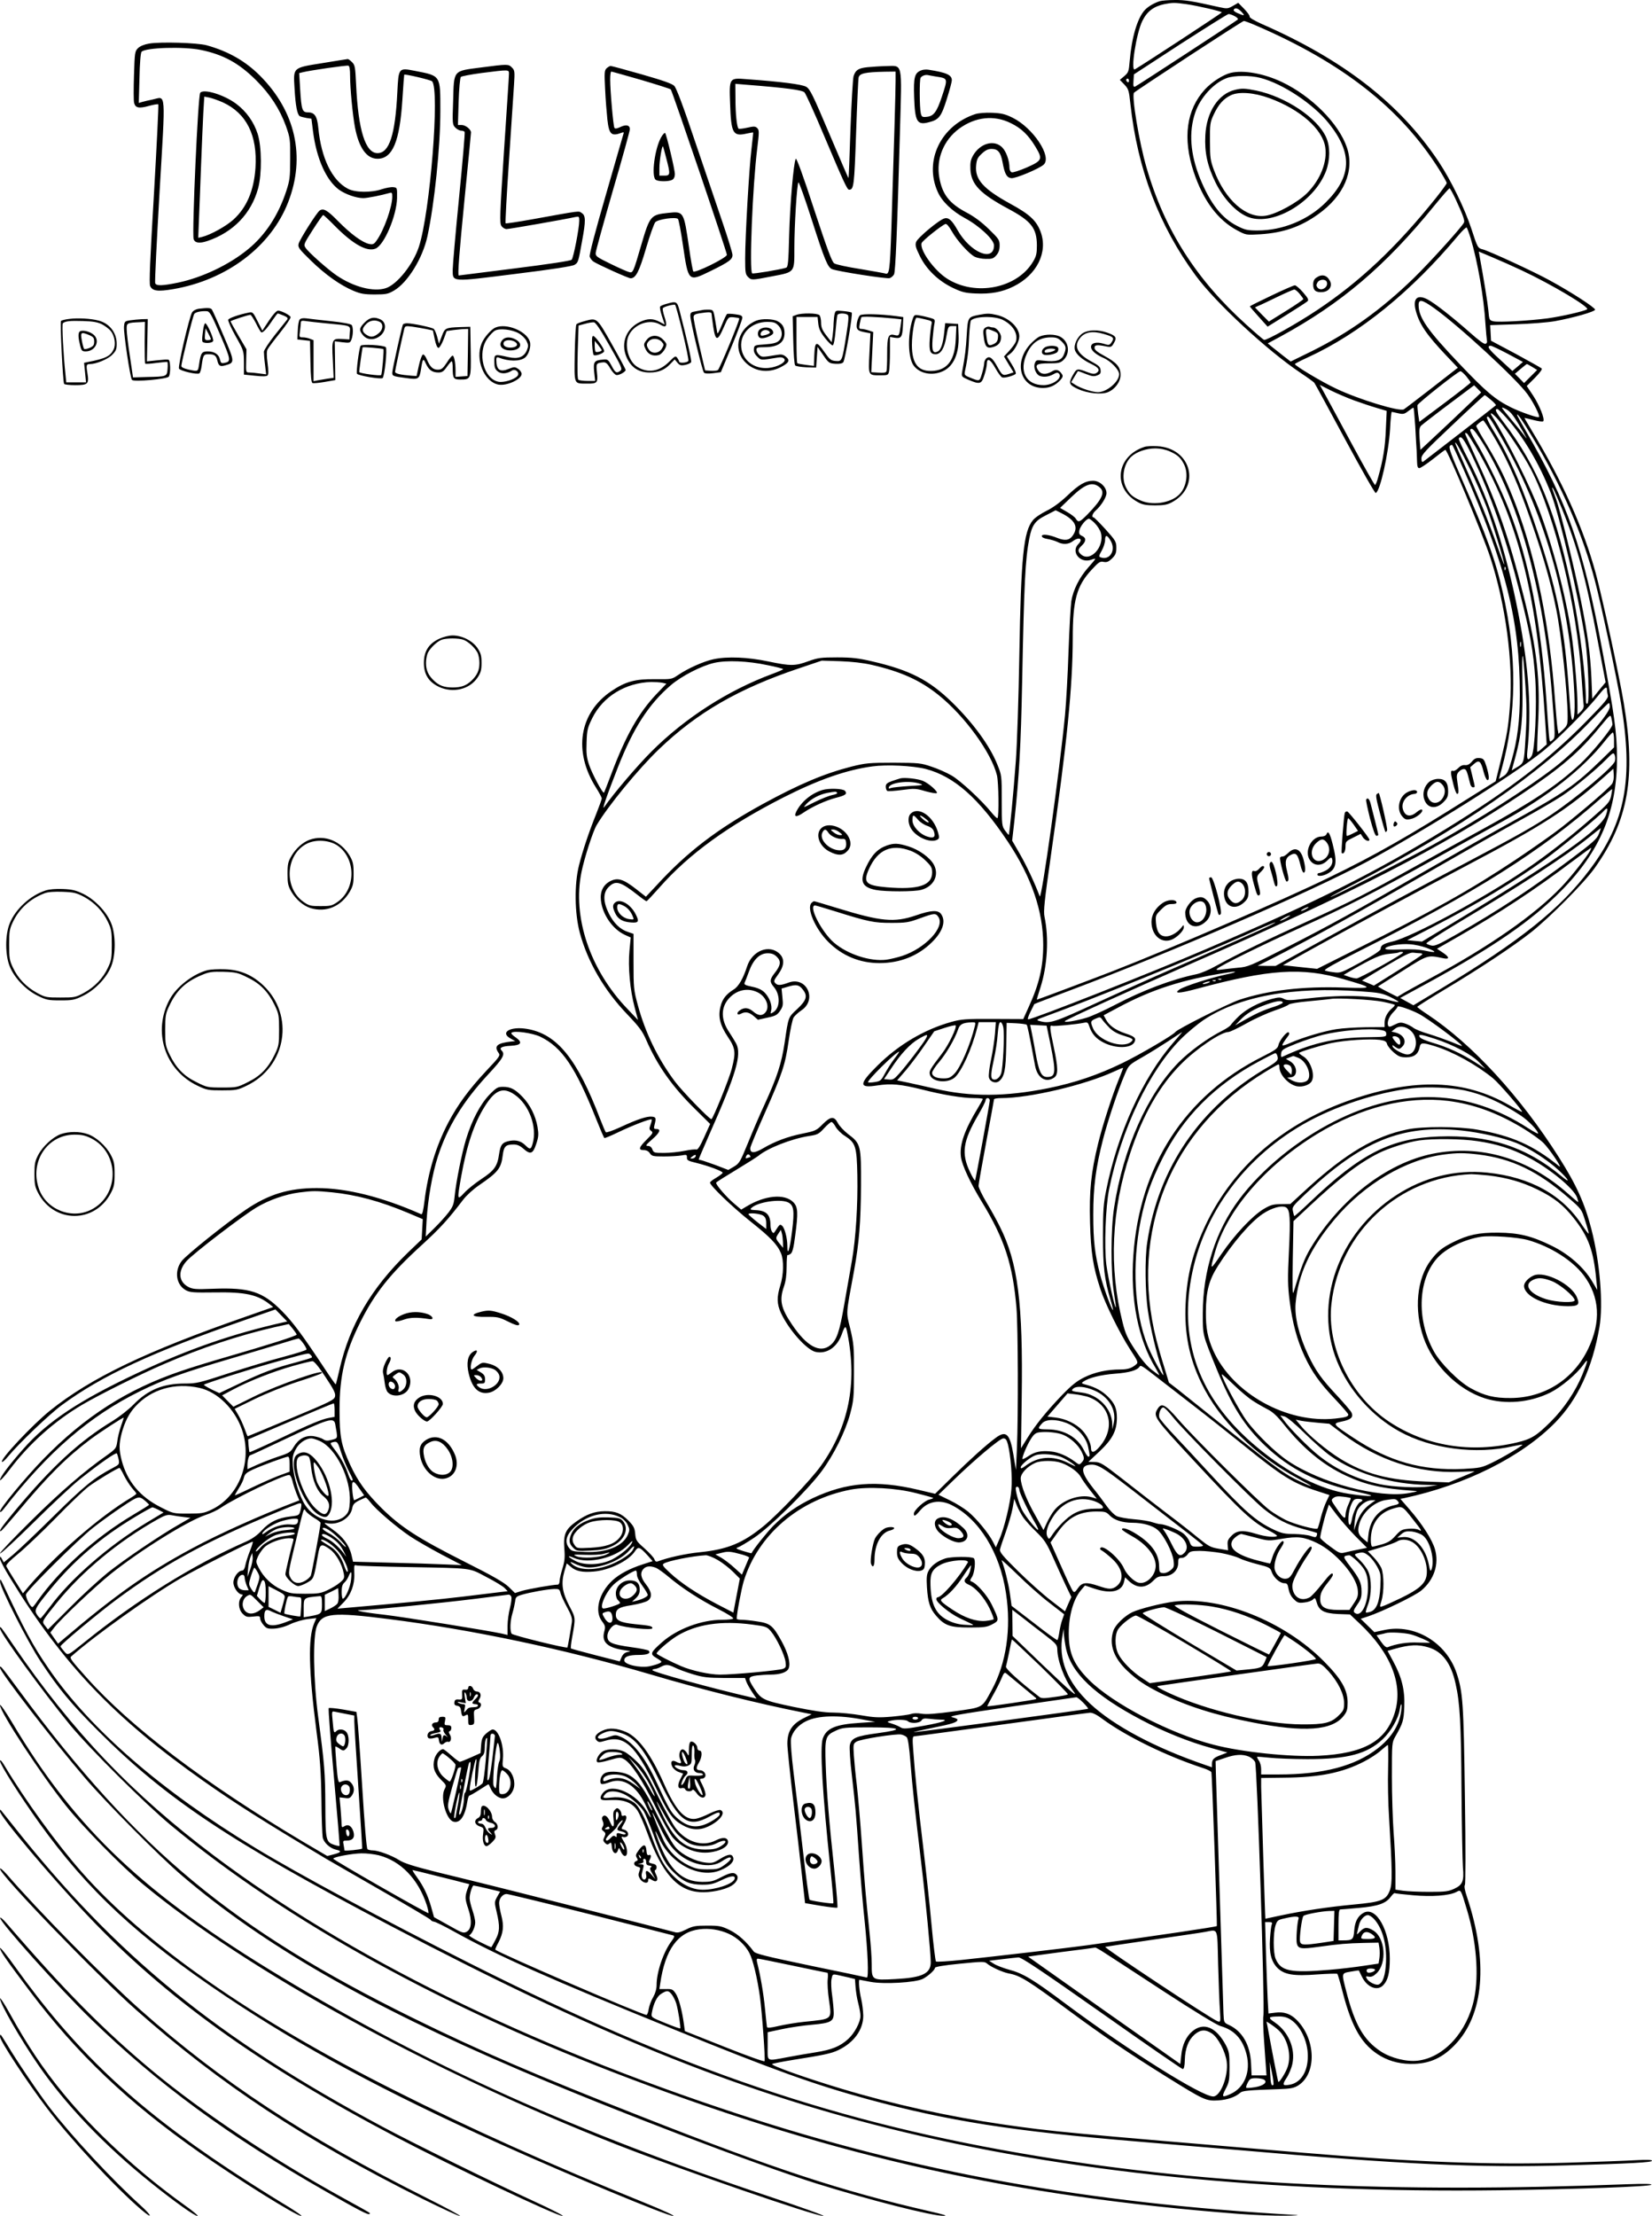 <?xml version="1.0" encoding="UTF-8"?>
<svg xmlns="http://www.w3.org/2000/svg" version="1.0" viewBox="0 0 1175 1575.904" preserveAspectRatio="xMidYMid meet">
  <g transform="translate(0,1575.904) scale(0.1,-0.1)" fill="#000000" stroke="none">
    <path d="M8250 15751 c-41 -13 -84 -38 -107 -63 -53 -56 -94 -196 -108 -363 -6 -74 -9 -82 -38 -107 l-32 -27 32 -33 c29 -31 33 -41 43 -138 51 -465 203 -865 464 -1220 141 -193 513 -537 747 -693 48 -32 91 -63 97 -70 5 -6 103 -186 218 -400 115 -213 213 -386 219 -384 31 10 92 284 102 456 3 67 9 121 12 121 3 0 24 -5 46 -10 35 -8 44 -6 72 16 17 13 34 24 36 24 3 0 8 -60 13 -132 4 -73 8 -151 10 -173 1 -22 2 -59 3 -82 1 -31 5 -43 16 -43 9 0 52 29 98 65 45 36 84 65 87 65 16 0 264 -595 320 -766 109 -334 163 -742 140 -1047 -12 -160 -20 -208 -66 -398 l-36 -146 -192 -120 c-421 -266 -666 -406 -990 -563 -325 -159 -1120 -503 -1541 -667 -136 -53 -535 -203 -540 -203 -2 0 10 40 26 89 49 154 60 350 28 501 -8 39 -1 109 45 431 116 810 155 1202 156 1549 0 272 28 373 134 487 51 55 61 62 86 56 23 -4 35 1 60 25 25 25 30 39 30 76 0 42 -5 51 -77 131 -43 47 -81 85 -85 85 -16 0 -8 27 13 46 41 36 79 97 79 126 0 44 -48 88 -95 88 -55 0 -102 -27 -186 -108 -50 -47 -101 -84 -146 -106 -38 -19 -82 -48 -96 -66 -67 -80 -85 -257 -97 -960 -5 -303 -16 -638 -25 -755 -16 -219 -45 -518 -50 -523 -1 -2 -13 12 -26 30 -23 32 -24 40 -24 213 0 180 0 180 -33 261 -53 131 -172 294 -323 441 -162 157 -299 227 -567 289 -95 22 -142 28 -247 28 -117 0 -137 -3 -205 -27 -95 -35 -126 -35 -285 -2 -147 31 -291 37 -390 16 -71 -15 -184 -66 -250 -111 -47 -32 -47 -32 -165 -31 -142 2 -210 -16 -312 -85 -229 -155 -272 -428 -109 -686 23 -36 41 -71 41 -77 0 -7 -18 -56 -39 -109 -52 -129 -95 -257 -123 -367 -34 -135 -31 -342 6 -480 56 -206 172 -407 338 -580 84 -88 107 -119 134 -181 79 -182 187 -335 349 -493 l106 -105 -42 -93 c-29 -65 -47 -92 -56 -89 -7 3 -45 -1 -84 -9 -39 -8 -104 -15 -145 -15 -70 0 -75 1 -84 25 -6 16 -17 25 -32 25 -19 0 -15 7 30 46 55 48 66 74 31 74 -18 0 -20 4 -14 28 13 50 11 57 -18 60 -35 4 -105 -19 -225 -75 -52 -24 -99 -40 -103 -36 -4 4 -22 46 -40 93 -164 430 -307 606 -521 642 -119 20 -196 -26 -115 -69 l32 -18 -30 -3 c-99 -11 -123 -32 -90 -79 15 -21 11 -26 -88 -131 -123 -132 -200 -237 -268 -365 -88 -168 -145 -355 -170 -560 -8 -65 -15 -96 -23 -93 -278 123 -530 186 -743 186 -199 0 -343 -44 -505 -154 -141 -96 -421 -320 -456 -365 -54 -71 -40 -170 31 -208 27 -15 56 -17 201 -15 219 4 309 -16 395 -85 l24 -19 -194 -68 c-715 -249 -1103 -436 -1394 -669 -125 -101 -357 -348 -341 -364 3 -4 23 13 43 38 78 94 292 299 383 366 285 210 644 376 1297 603 l222 77 42 -43 42 -43 -29 -6 c-358 -81 -666 -187 -1025 -355 -423 -198 -651 -349 -825 -547 -99 -112 -164 -199 -164 -219 0 -9 30 23 67 72 140 186 319 346 519 464 119 70 409 215 579 288 267 116 532 204 789 263 l100 22 28 -33 c15 -19 28 -38 28 -42 0 -9 -198 -72 -495 -158 -115 -33 -264 -79 -330 -102 -380 -129 -681 -322 -976 -624 -132 -136 -309 -351 -309 -373 1 -10 11 -3 28 19 315 405 610 659 967 835 167 83 308 133 655 235 129 38 286 85 348 104 63 20 119 36 125 36 12 0 57 -62 57 -78 0 -5 -73 -28 -163 -52 -89 -23 -264 -76 -388 -116 -213 -70 -232 -74 -316 -74 -153 0 -260 -44 -363 -149 -35 -36 -102 -88 -147 -116 -238 -144 -436 -327 -700 -644 -93 -113 -118 -149 -95 -139 5 2 57 62 117 133 215 258 347 389 519 519 69 51 236 160 236 153 0 -2 -9 -30 -20 -61 -11 -32 -23 -80 -26 -108 -7 -48 -10 -52 -72 -97 -164 -115 -334 -262 -539 -465 -123 -121 -223 -226 -223 -234 0 -9 107 90 238 219 130 129 280 269 332 310 142 113 253 190 261 182 3 -5 9 -24 13 -43 6 -34 4 -36 -41 -60 -132 -69 -204 -128 -423 -344 -124 -123 -254 -246 -289 -275 l-64 -53 -13 24 c-12 22 -13 22 -14 2 0 -11 33 -74 74 -140 370 -606 739 -993 1368 -1437 231 -163 425 -286 878 -557 8 -5 177 -102 375 -216 198 -113 363 -211 367 -217 4 -7 15 -13 25 -14 10 -1 72 -31 138 -68 320 -177 681 -338 1573 -700 701 -286 998 -392 1372 -494 575 -156 1034 -228 1915 -301 204 -17 523 -44 710 -60 1190 -104 1712 -128 2347 -110 463 13 608 21 608 33 0 7 -40 8 -114 4 -62 -4 -282 -12 -487 -18 -561 -16 -1083 4 -1884 71 -1701 143 -1776 150 -2130 201 -386 56 -778 142 -1153 255 -250 75 -506 166 -490 175 7 4 74 17 148 29 216 34 273 46 321 69 112 53 179 145 179 246 -1 33 -7 87 -15 120 -13 52 -20 135 -12 135 1 0 37 -7 79 -15 95 -18 319 -5 371 21 39 20 87 64 87 79 0 7 63 18 176 29 157 16 177 16 192 3 27 -25 114 -64 156 -72 81 -14 137 -49 436 -270 229 -169 415 -296 690 -467 265 -165 278 -171 365 -166 67 5 120 23 157 55 16 14 57 18 273 25 84 3 106 7 138 26 134 84 127 332 -13 469 -43 42 -90 57 -150 49 l-48 -6 -6 107 c-3 60 -8 206 -12 326 l-6 217 27 0 c22 0 26 -3 20 -18 -4 -9 -9 -54 -12 -99 -7 -103 9 -164 53 -209 49 -48 115 -59 284 -46 74 5 138 7 142 4 3 -4 21 -63 38 -131 66 -255 139 -378 272 -455 71 -40 150 -58 241 -54 112 5 196 44 282 132 210 214 242 596 89 1055 -16 47 -21 77 -15 85 5 7 6 253 0 636 -9 659 -14 736 -59 871 -74 219 -299 353 -515 306 l-70 -15 -48 47 -49 48 52 17 c102 34 333 146 379 184 91 76 128 188 97 294 -19 67 -92 181 -180 282 l-66 76 27 5 c437 94 835 293 1076 539 159 163 262 385 313 676 28 163 4 462 -57 697 -47 183 -106 315 -232 513 -276 435 -617 805 -934 1015 -40 26 -73 51 -73 54 1 3 87 58 192 121 256 153 492 310 619 410 134 107 378 352 452 457 239 337 294 646 206 1173 -32 193 -154 758 -200 925 -87 319 -238 655 -453 1010 -30 50 -54 91 -53 92 1 0 30 -6 64 -15 34 -9 65 -13 69 -9 14 13 -25 111 -71 182 l-46 69 58 58 c36 37 54 61 48 67 -6 5 -89 52 -185 104 l-175 93 -3 56 -3 55 183 6 c101 3 225 13 277 22 132 24 286 68 286 82 0 15 -170 125 -324 209 -115 63 -429 208 -476 220 -34 8 -37 14 -79 144 -48 146 -145 346 -234 480 -276 413 -676 724 -1261 980 -50 23 -85 43 -83 51 2 7 -16 31 -39 55 l-42 43 -38 -22 c-35 -20 -41 -21 -96 -9 -195 44 -246 52 -318 51 -44 0 -91 -4 -105 -8z m185 -21 c84 -12 255 -52 255 -59 0 -5 -554 -368 -618 -405 -33 -19 10 260 54 346 34 68 81 102 157 118 58 11 72 11 152 0z m395 -55 c27 -29 23 -31 -26 -10 -20 8 -33 19 -29 25 10 17 30 11 55 -15z m-48 -31 c17 -9 26 -19 22 -24 -15 -13 -717 -472 -731 -477 -11 -4 -14 4 -11 41 l3 46 330 215 c182 117 336 214 343 214 7 1 27 -6 44 -15z m155 -68 c616 -266 1027 -590 1300 -1024 29 -47 53 -89 53 -95 0 -5 -35 -53 -77 -106 -282 -351 -540 -594 -843 -796 -142 -95 -363 -219 -379 -213 -5 1 -61 49 -124 106 -358 322 -584 676 -712 1118 -53 181 -108 515 -89 534 23 21 770 510 781 510 6 0 47 -15 90 -34z m-907 -392 c0 -8 -4 -12 -10 -9 -5 3 -10 10 -10 16 0 5 5 9 10 9 6 0 10 -7 10 -16z m2323 -841 c56 -122 67 -154 59 -168 -20 -37 -248 -288 -356 -393 -230 -224 -458 -387 -723 -519 l-153 -75 -52 40 c-29 23 -66 52 -82 65 l-29 24 89 48 c434 236 748 503 1097 933 55 67 103 122 107 122 4 0 23 -35 43 -77z m107 -278 c49 -162 94 -420 105 -605 4 -58 9 -113 11 -123 3 -10 -1 -20 -10 -23 -10 -4 -49 25 -113 82 -126 111 -247 206 -300 234 -73 38 -106 6 -83 -81 26 -97 77 -171 218 -320 l81 -85 -186 -145 c-102 -79 -191 -147 -198 -151 -30 -18 -322 71 -481 147 -101 47 -294 163 -294 175 0 3 42 25 93 48 366 168 733 465 1067 864 30 36 58 63 62 59 3 -3 16 -37 28 -76z m364 -229 c217 -102 488 -264 464 -277 -27 -15 -181 -50 -281 -64 -131 -17 -345 -29 -384 -21 -30 7 -31 9 -37 79 -6 59 -31 212 -63 389 l-5 28 95 -40 c53 -22 147 -64 211 -94z m-628 -265 c173 -122 591 -507 669 -616 44 -61 90 -154 81 -162 -7 -8 -135 37 -201 70 -110 55 -175 109 -365 309 -228 240 -290 329 -290 418 0 43 24 39 106 -19z m528 -328 l108 -58 -37 -32 -38 -32 -88 81 c-82 74 -98 98 -65 98 6 0 61 -26 120 -57z m175 -94 l34 -21 -46 -46 -47 -47 -32 33 -33 33 40 34 c22 19 42 34 45 35 3 0 20 -9 39 -21z m-470 -66 c17 -21 31 -41 31 -44 0 -4 -82 -68 -182 -143 l-183 -137 -8 53 c-4 29 -6 59 -5 66 4 15 288 240 305 241 6 1 25 -16 42 -36z m-799 -171 c47 -17 118 -41 159 -53 l74 -22 -6 -131 c-5 -126 -19 -215 -54 -338 -8 -32 -19 -58 -23 -58 -4 0 -81 136 -171 303 -89 166 -176 326 -192 355 l-30 54 79 -40 c43 -21 117 -53 164 -70z m795 -49 c-60 -58 -158 -150 -216 -204 l-106 -99 -6 78 c-4 63 -2 80 11 94 10 9 98 78 197 152 l180 135 25 -25 25 -26 -110 -105z m180 52 c22 -18 37 -36 35 -38 -20 -17 -508 -395 -517 -401 -9 -5 -13 1 -13 23 0 26 29 57 223 240 122 116 224 210 227 210 3 0 23 -15 45 -34z m196 -172 c56 -95 70 -123 42 -83 -10 14 -53 67 -96 118 -76 91 -77 92 -38 73 31 -16 51 -40 92 -108z m-87 45 c122 -136 235 -327 316 -534 64 -164 198 -737 245 -1044 21 -139 32 -444 16 -454 -7 -5 -11 2 -11 21 -1 166 -41 497 -91 748 -116 580 -251 915 -495 1232 -56 74 -66 93 -43 93 4 0 33 -28 63 -62z m-55 -17 c60 -71 180 -254 228 -346 174 -335 330 -980 363 -1495 6 -91 12 -175 14 -187 2 -14 -6 -31 -20 -44 l-24 -22 0 64 c0 90 -17 311 -36 459 -32 259 -127 637 -229 913 -66 178 -242 532 -339 680 -30 45 -1 30 43 -22z m241 -121 c208 -346 358 -692 445 -1025 43 -162 157 -697 184 -865 90 -540 33 -847 -221 -1184 -208 -278 -493 -506 -1054 -845 l-201 -121 -47 26 -47 26 193 105 c474 259 742 444 953 658 277 280 397 568 396 948 -1 178 -18 301 -106 770 -137 731 -245 1039 -542 1551 -35 60 -63 111 -63 114 0 17 37 -36 110 -158z m-219 -7 c287 -501 462 -1082 509 -1692 14 -187 13 -296 -3 -309 -10 -9 -15 25 -26 176 -31 461 -79 713 -213 1122 -112 342 -212 574 -329 762 -27 44 -46 85 -43 90 9 15 21 -2 105 -149z m-63 23 c85 -141 158 -299 230 -496 111 -305 179 -534 221 -745 36 -177 81 -604 81 -761 0 -58 -3 -65 -32 -93 l-33 -31 -7 38 c-3 20 -11 111 -18 202 -37 522 -132 997 -275 1379 -66 175 -120 287 -208 434 -43 70 -77 131 -77 136 0 8 39 39 50 40 3 1 34 -46 68 -103z m-87 -33 c268 -417 448 -1062 508 -1818 24 -310 24 -299 3 -319 -20 -17 -20 -17 -26 46 -3 35 -10 135 -16 223 -39 565 -123 1000 -265 1365 -55 141 -162 362 -238 490 -25 41 -43 78 -40 83 11 18 27 2 74 -70z m-9 -98 c286 -511 413 -1027 468 -1900 l11 -170 -32 -28 c-17 -16 -33 -27 -35 -24 -2 2 0 84 5 183 18 321 -6 542 -100 916 -107 427 -189 663 -350 1010 -38 83 -69 152 -69 155 0 2 5 3 12 1 7 -3 47 -67 90 -143z m-54 -12 c140 -295 244 -593 342 -978 72 -282 97 -420 110 -617 12 -188 -3 -510 -26 -545 -25 -39 -37 -28 -31 30 32 289 12 595 -64 986 -85 437 -201 792 -354 1090 -41 79 -72 147 -69 152 15 25 36 -2 92 -118z m-13 -98 c40 -82 93 -204 118 -270 42 -113 128 -392 126 -411 0 -5 -24 59 -53 141 -59 167 -133 351 -231 571 -36 81 -65 149 -65 153 1 16 38 -48 105 -184z m-47 0 c303 -688 402 -1082 402 -1604 0 -185 -17 -323 -58 -466 -24 -83 -32 -99 -59 -116 l-32 -20 19 69 c108 389 111 810 9 1257 -51 228 -115 405 -288 799 -79 179 -98 232 -89 243 6 8 14 10 18 6 4 -4 39 -80 78 -168z m-2585 -133 c39 -35 16 -84 -90 -193 -54 -54 -63 -58 -81 -29 -6 11 -34 32 -62 48 l-50 29 79 76 c100 96 153 114 204 69z m3286 -150 c109 -266 171 -494 256 -946 l55 -289 -48 -58 -47 -59 -6 149 c-8 172 -26 308 -75 551 -47 236 -146 639 -178 724 -14 37 -26 71 -26 75 1 13 20 -27 69 -147z m-3560 -32 c99 -50 124 -100 80 -161 -23 -33 -56 -37 -110 -15 -57 23 -109 29 -109 13 0 -9 15 -17 41 -21 23 -4 54 -13 70 -21 38 -20 79 -18 109 5 44 34 78 18 40 -20 -56 -56 14 -141 93 -111 15 6 27 8 27 5 0 -3 -23 -31 -51 -62 -62 -70 -106 -158 -119 -237 -5 -33 -14 -193 -20 -356 -5 -163 -17 -368 -25 -455 -37 -387 -167 -1323 -180 -1289 -36 96 -94 219 -140 299 l-56 97 16 142 c34 319 46 535 55 982 14 714 22 874 51 1025 19 95 41 126 117 164 37 19 68 35 70 36 1 0 20 -9 41 -20z m239 -73 c18 -18 37 -49 42 -67 28 -99 -76 -213 -142 -153 -24 22 -23 35 7 63 31 30 32 54 1 68 -19 8 -23 16 -19 39 6 30 49 83 68 83 6 0 26 -15 43 -33z m114 -128 c36 -67 -11 -138 -75 -113 -13 4 -11 12 9 47 13 23 24 57 24 75 0 42 16 38 42 -9z m2805 -201 c-3 -8 -6 -5 -6 6 -1 11 2 17 5 13 3 -3 4 -12 1 -19z m110 -545 c-3 -10 -5 -4 -5 12 0 17 2 24 5 18 2 -7 2 -21 0 -30z m33 -283 c9 -133 10 -219 1 -359 -12 -198 -9 -187 -73 -225 l-26 -16 24 87 c46 167 57 285 52 543 -5 256 4 244 22 -30z m-5392 149 c61 -12 112 -25 112 -29 0 -3 -35 -18 -78 -34 -311 -115 -619 -312 -858 -551 -101 -101 -271 -300 -336 -395 -20 -29 16 76 98 285 109 277 218 446 375 581 77 66 220 139 309 159 88 20 238 14 378 -16z m742 2 c208 -48 344 -109 476 -215 186 -149 376 -411 415 -571 12 -50 15 -292 4 -304 -4 -3 -22 15 -42 39 -69 86 -219 225 -283 263 -36 21 -101 50 -145 64 -76 26 -90 27 -270 28 -174 0 -199 -3 -297 -27 -195 -50 -371 -124 -633 -267 -325 -178 -538 -341 -755 -578 l-76 -81 -69 54 c-91 71 -130 83 -182 58 -52 -26 -76 -74 -69 -138 11 -100 82 -203 168 -244 l44 -20 -9 -94 c-11 -116 4 -279 37 -403 l24 -90 -76 80 c-266 277 -392 653 -326 973 21 102 81 288 107 332 82 138 296 399 444 541 272 261 566 431 998 576 l160 54 130 -4 c84 -3 164 -12 225 -26z m-1491 -127 l31 -7 -71 -74 c-126 -133 -217 -293 -319 -563 -28 -74 -52 -136 -54 -138 -9 -8 -86 137 -106 198 -18 53 -21 82 -18 161 3 87 7 103 41 172 76 153 236 251 418 256 26 0 61 -2 78 -5z m6721 -51 c0 -10 3 -28 6 -40 5 -17 -21 -49 -143 -173 -271 -278 -556 -497 -1004 -773 -516 -317 -910 -514 -1714 -859 -383 -165 -1228 -498 -1262 -498 -6 0 1 23 16 53 14 28 27 53 27 55 1 2 114 45 250 96 724 272 1710 699 2115 916 413 223 1047 620 1256 789 102 82 316 298 392 395 46 58 61 68 61 39z m20 -119 c0 -55 -233 -311 -399 -437 -199 -152 -527 -361 -856 -544 -172 -96 -717 -373 -732 -373 -5 0 66 39 157 86 761 395 1340 794 1695 1167 66 69 123 126 128 126 4 1 7 -11 7 -25z m19 -126 c1 -24 -144 -202 -231 -283 -162 -150 -343 -271 -683 -457 -115 -63 -327 -180 -470 -260 -379 -211 -480 -263 -785 -401 -285 -129 -500 -234 -649 -316 -47 -27 -111 -54 -141 -60 -177 -37 -383 -115 -583 -220 -73 -38 -161 -78 -197 -89 -79 -24 -169 -38 -155 -24 16 15 465 219 895 407 1145 500 1786 828 2355 1208 277 185 409 298 555 477 73 88 75 90 81 63 4 -15 7 -36 8 -45z m11 -111 l0 -53 -92 -90 c-185 -179 -256 -229 -622 -432 -144 -79 -423 -238 -621 -352 -515 -297 -675 -385 -987 -545 -266 -136 -281 -142 -353 -148 -41 -4 -94 -10 -117 -13 -29 -5 -40 -3 -33 4 22 23 317 168 590 292 345 156 514 243 985 505 195 108 405 224 465 257 313 172 567 372 719 566 27 34 53 62 57 62 5 0 9 -24 9 -53z m6 -151 c-10 -40 -270 -258 -456 -383 -124 -82 -238 -147 -600 -338 -408 -215 -615 -327 -1041 -561 l-316 -174 -64 0 -64 1 70 35 c346 176 597 314 1205 664 217 125 487 278 600 340 113 62 241 137 285 166 91 59 245 187 320 263 46 47 51 50 59 32 5 -11 6 -31 2 -45z m-4903 -55 c204 -53 379 -208 587 -520 167 -251 250 -493 250 -731 0 -158 -29 -281 -105 -446 l-37 -82 -216 1 c-192 1 -226 -2 -294 -21 -192 -53 -377 -162 -527 -311 -134 -133 -134 -162 -1 -141 99 15 164 9 318 -29 148 -38 289 -61 370 -61 34 0 62 -3 62 -6 0 -4 -15 -32 -34 -63 -97 -160 -133 -265 -121 -351 8 -58 66 -183 149 -319 161 -264 220 -445 246 -756 11 -137 13 -766 3 -996 l-7 -154 -18 109 c-25 150 -52 175 -127 119 -68 -50 -186 -157 -308 -277 l-122 -120 -118 28 c-300 71 -511 54 -752 -59 -112 -54 -195 -111 -280 -196 -47 -48 -140 -164 -156 -196 0 -1 -27 6 -60 16 -50 16 -55 20 -36 26 12 4 64 34 114 68 112 74 380 338 480 472 87 117 170 284 204 410 24 92 27 116 27 295 1 178 -2 205 -26 308 -31 127 -33 91 27 417 36 200 47 338 49 605 1 285 -1 296 -93 365 -29 23 -62 58 -72 78 -26 50 -51 48 -108 -9 -43 -44 -52 -48 -141 -66 -108 -22 -197 -55 -284 -106 -63 -37 -93 -35 -89 5 1 10 47 121 103 247 125 282 145 342 170 517 11 77 27 150 35 163 9 13 33 35 55 50 115 76 37 245 -92 197 -54 -20 -77 -21 -92 -5 -15 14 -13 20 19 64 43 59 47 109 11 145 -72 72 -195 25 -232 -88 -28 -87 -61 -144 -96 -165 -53 -33 -80 -67 -93 -120 -19 -72 -4 -133 52 -217 54 -80 58 -110 28 -225 -18 -73 -135 -360 -145 -360 -15 0 -209 200 -261 270 -120 160 -210 347 -262 540 -30 110 -31 123 -31 312 l0 196 -38 13 c-57 18 -103 63 -137 131 -42 84 -43 148 -2 189 50 50 84 40 211 -60 29 -23 55 -41 58 -41 4 0 45 44 92 97 211 240 491 442 884 642 247 125 446 195 631 220 103 14 286 5 378 -18z m4883 -106 c-19 -28 -208 -191 -361 -311 -60 -47 -207 -150 -325 -229 -318 -212 -599 -370 -1139 -639 l-273 -137 -122 13 -121 13 210 117 c320 177 768 418 1090 588 547 288 727 404 985 634 l65 58 3 -42 c2 -25 -3 -51 -12 -65z m-7 -87 c-10 -43 -20 -55 -139 -158 -161 -140 -311 -257 -460 -359 -306 -209 -812 -483 -954 -517 -67 -16 -86 -28 -86 -53 0 -12 -46 -42 -142 -95 -138 -75 -144 -78 -193 -71 -28 3 -56 9 -62 13 -8 5 77 53 220 125 854 429 1318 722 1746 1101 41 36 76 64 77 63 2 -1 -2 -23 -7 -49z m-36 -134 c-34 -99 -334 -312 -1069 -756 l-240 -145 -53 5 -52 5 188 97 c308 159 573 319 793 478 107 78 380 302 414 341 30 33 36 25 19 -25z m-51 -135 c-13 -35 -41 -60 -191 -173 -297 -223 -512 -364 -818 -540 -130 -74 -158 -87 -183 -81 -16 4 -32 10 -35 15 -2 4 95 67 218 141 457 274 769 477 935 610 47 38 87 69 88 69 1 0 -5 -18 -14 -41z m-61 -118 c-24 -44 -136 -187 -203 -257 -189 -199 -516 -427 -938 -654 -74 -40 -157 -86 -183 -101 l-48 -29 -71 36 c-38 19 -68 37 -67 38 2 2 81 51 174 110 185 117 176 114 293 90 45 -9 41 10 -8 42 l-39 26 152 87 c301 173 540 330 816 538 68 51 126 93 128 93 2 0 -1 -8 -6 -19z m-2021 -416 c-14 -8 -29 -14 -35 -14 -5 0 1 6 15 14 14 8 30 14 35 14 6 0 -1 -6 -15 -14z m-140 -65 c-19 -11 -39 -19 -45 -19 -5 0 6 8 25 19 19 11 40 19 45 19 6 0 -6 -8 -25 -19z m-110 -49 c-36 -19 -411 -186 -745 -331 -104 -45 -326 -145 -491 -221 -312 -144 -337 -152 -414 -130 -21 6 -16 10 40 30 324 117 1063 418 1425 579 188 85 264 114 185 73z m1105 -162 c77 -29 76 -39 -3 -22 -46 10 -103 13 -180 10 -81 -3 -112 -1 -109 7 6 18 107 36 175 30 35 -2 87 -14 117 -25z m-165 -33 c0 -12 -311 -186 -331 -185 -13 0 -39 6 -58 13 l-34 12 44 26 c169 97 219 119 281 124 34 3 64 7 67 10 5 5 31 5 31 0z m122 -6 c10 0 17 -4 13 -9 -3 -5 -81 -57 -174 -115 l-169 -106 -42 18 -43 18 169 102 c135 80 175 100 198 96 16 -2 37 -4 48 -4z m-4576 -26 c31 -31 27 -61 -17 -116 -35 -45 -36 -62 -4 -99 46 -55 44 -146 -3 -177 -23 -15 -23 -14 -17 11 9 36 -11 91 -46 127 -21 21 -47 33 -90 42 -47 10 -58 15 -53 28 4 8 18 44 31 80 31 86 77 130 133 130 30 0 47 -7 66 -26z m3194 -125 c-105 -22 -292 -82 -328 -105 -48 -32 -7 -31 116 2 522 141 751 156 1051 69 214 -62 214 -66 1 -59 -295 10 -539 -19 -745 -87 -80 -27 -442 -209 -455 -229 -13 -20 -249 -159 -375 -220 -172 -84 -338 -141 -531 -180 -304 -61 -551 -62 -799 -4 -60 14 -147 33 -192 43 l-82 17 64 74 c34 41 94 120 131 175 l69 100 73 24 c40 13 75 21 79 18 11 -12 -49 -138 -96 -199 -87 -114 -94 -126 -87 -151 13 -52 123 -65 176 -21 48 41 123 205 160 352 l11 42 61 0 61 0 -6 -82 c-4 -46 -16 -129 -28 -184 -12 -57 -19 -113 -15 -128 8 -31 48 -45 73 -25 37 31 47 79 50 249 l3 165 67 -3 c38 -2 71 -7 75 -10 6 -6 17 -58 60 -291 16 -88 77 -126 136 -85 29 20 29 66 -3 217 -29 135 -31 159 -11 151 13 -5 178 11 227 22 24 5 28 2 38 -29 18 -52 47 -85 102 -113 86 -43 194 -41 218 4 14 28 2 40 -65 62 -71 24 -117 57 -139 101 l-15 28 103 55 c240 129 458 199 777 249 78 13 71 2 -10 -14z m-33 -35 c-3 -3 -12 -4 -19 -1 -8 3 -5 6 6 6 11 1 17 -2 13 -5z m-40 -10 c-3 -3 -12 -4 -19 -1 -8 3 -5 6 6 6 11 1 17 -2 13 -5z m-52 -14 c-11 -5 -27 -9 -35 -9 -9 0 -8 4 5 9 11 5 27 9 35 9 9 0 8 -4 -5 -9z m-2885 -48 c36 -45 27 -76 -39 -138 -66 -61 -63 -55 -90 -239 -22 -147 -53 -244 -142 -438 -34 -72 -87 -197 -119 -276 -55 -134 -61 -145 -99 -168 l-41 -24 -94 36 c-53 19 -100 35 -106 35 -5 0 -10 2 -10 5 0 3 34 82 75 176 191 430 232 568 191 647 -8 15 -30 51 -49 80 -60 88 -61 174 -4 239 55 62 133 80 204 46 62 -29 92 -105 56 -145 -22 -25 -50 -23 -85 7 -34 29 -64 32 -96 9 -27 -18 -20 -39 8 -24 31 16 57 12 90 -16 l31 -27 67 15 c58 12 70 19 90 48 21 31 23 42 17 97 l-6 62 48 14 c57 17 77 13 103 -21z m3970 -13 c128 -9 151 -13 208 -40 35 -17 62 -33 59 -35 -2 -3 -30 2 -62 11 -146 38 -361 41 -618 10 -91 -11 -113 -11 -136 1 -24 12 -36 12 -86 -1 -90 -24 -182 -72 -235 -124 -26 -25 -51 -53 -56 -61 -5 -8 -31 -26 -59 -40 -102 -51 -231 -145 -310 -224 -224 -227 -396 -613 -461 -1036 -24 -152 -24 -463 -1 -605 9 -54 15 -101 13 -103 -7 -6 -55 212 -67 303 -16 125 -6 411 20 538 87 427 286 842 510 1067 47 47 120 107 161 135 256 170 636 239 1120 204z m155 -74 c44 -9 82 -19 85 -22 3 -2 -4 -12 -16 -22 -34 -27 -56 -68 -56 -103 l0 -33 -132 -1 c-72 -1 -167 -7 -211 -14 -86 -13 -237 -58 -324 -96 -30 -14 -56 -22 -59 -19 -4 4 7 23 43 71 5 7 6 17 1 21 -11 11 -66 -56 -73 -90 -5 -24 -22 -36 -113 -82 -551 -276 -875 -775 -919 -1415 -22 -314 35 -599 159 -801 16 -27 27 -49 25 -49 -3 0 -28 18 -56 40 -32 25 -74 76 -115 139 -54 82 -69 114 -89 194 -99 392 -81 802 55 1209 89 269 208 477 360 629 108 110 285 229 337 229 10 0 68 27 128 61 60 34 150 74 199 91 49 16 95 36 102 43 8 7 66 17 146 24 73 7 142 14 153 16 47 9 297 -5 370 -20z m-711 -4 c4 -5 -22 -18 -57 -30 -80 -25 -135 -50 -217 -97 l-65 -37 35 37 c44 47 101 81 188 112 71 25 107 30 116 15z m966 -81 c69 -35 329 -230 307 -230 -2 0 -37 14 -78 31 -41 16 -111 41 -157 55 -46 13 -95 33 -108 43 -14 11 -41 25 -60 31 -29 10 -41 9 -75 -8 -33 -17 -41 -18 -46 -6 -9 24 7 65 38 96 16 16 29 33 29 38 0 11 89 -19 150 -50z m-2199 -100 c24 -24 55 -42 98 -55 69 -21 77 -27 56 -45 -63 -52 -235 9 -271 97 -20 46 -18 52 19 68 30 13 33 13 47 -7 8 -12 31 -38 51 -58z m-957 13 c-32 -132 -102 -295 -146 -340 -27 -27 -39 -33 -76 -33 -52 0 -82 14 -82 40 0 10 22 45 50 77 50 59 110 161 134 230 13 39 32 49 99 52 25 1 27 -1 21 -26z m202 -9 c10 -52 -2 -294 -16 -331 -12 -32 -40 -50 -60 -38 -15 9 -12 45 10 145 11 49 23 127 26 174 5 61 11 86 20 86 7 0 16 -16 20 -36z m336 -124 c40 -199 37 -230 -24 -230 -42 0 -59 37 -84 179 -12 69 -26 141 -30 159 l-7 33 59 -3 58 -3 28 -135z m2571 90 c50 -56 29 -160 -33 -160 -29 0 -96 36 -104 55 -5 14 -4 15 16 0 28 -19 33 -19 52 1 35 35 11 85 -48 100 l-29 7 24 19 c33 28 86 18 122 -22z m-220 14 c29 -5 37 -11 37 -28 0 -21 -4 -21 -132 -23 -216 -2 -385 -39 -573 -124 -16 -7 -34 -15 -38 -17 -5 -2 -7 9 -5 24 3 27 12 33 107 71 58 23 143 51 190 63 132 32 326 48 414 34z m-5979 -48 c154 -75 249 -216 396 -584 29 -73 55 -134 59 -136 3 -2 46 16 96 40 97 47 233 100 240 92 3 -2 -1 -19 -8 -37 -10 -28 -10 -34 5 -45 15 -11 12 -17 -32 -61 -57 -56 -62 -75 -21 -75 19 0 34 -8 43 -22 14 -21 23 -23 99 -23 46 0 102 3 125 7 38 7 40 6 40 -15 -1 -19 8 -24 67 -38 86 -21 187 -59 187 -70 0 -4 -20 -20 -45 -35 -25 -14 -45 -30 -45 -35 0 -21 156 -171 285 -274 144 -114 194 -166 220 -229 21 -50 19 -152 -5 -228 -26 -84 -25 -132 5 -197 56 -120 183 -262 246 -276 78 -17 151 31 185 122 25 70 30 71 42 6 70 -355 8 -661 -189 -938 -70 -98 -303 -343 -408 -429 -148 -121 -257 -166 -456 -186 -100 -10 -226 -38 -297 -65 -11 -4 -18 0 -23 14 -3 12 -35 46 -69 77 -59 52 -64 59 -68 105 -4 43 -12 57 -49 95 -50 51 -91 67 -168 66 -72 -1 -128 -21 -200 -72 -79 -55 -95 -92 -87 -195 5 -61 2 -90 -14 -142 -11 -36 -20 -76 -20 -89 0 -13 -6 -24 -12 -24 -34 0 -209 -31 -254 -44 l-51 -16 -45 44 c-35 33 -115 79 -318 181 -327 165 -449 244 -586 379 -112 112 -168 189 -224 310 -63 136 -75 197 -75 391 0 240 39 404 147 620 103 207 213 345 437 549 131 120 188 182 296 324 23 30 72 75 115 104 133 91 155 119 166 213 8 62 21 75 78 75 25 0 45 -9 70 -31 49 -43 67 -36 90 35 17 51 18 68 9 122 -14 79 -53 157 -106 212 -53 55 -85 72 -139 72 -38 0 -47 -5 -98 -57 -64 -67 -124 -181 -165 -315 -31 -102 -71 -304 -81 -403 -6 -60 -12 -77 -45 -120 -21 -27 -66 -77 -100 -110 l-61 -60 6 112 c9 153 41 337 81 459 69 211 179 390 356 581 107 115 124 144 97 171 -20 20 2 31 67 34 74 4 84 24 31 61 -20 13 -33 27 -28 31 16 18 150 -1 206 -28z m4500 -43 c-215 -247 -395 -642 -476 -1048 -19 -93 -23 -143 -23 -325 0 -224 10 -307 55 -460 11 -35 18 -65 16 -67 -6 -7 -68 162 -91 250 -38 148 -49 241 -49 427 0 201 18 335 69 535 35 136 106 349 155 463 28 66 29 68 122 121 51 29 136 82 188 116 52 35 96 64 98 64 2 1 -27 -34 -64 -76z m-1761 26 c-26 -43 -134 -185 -185 -242 -38 -43 -47 -48 -76 -45 l-34 3 50 75 c67 102 135 176 196 211 64 37 71 36 49 -2z m3625 2 c132 -44 259 -111 312 -166 l45 -47 -73 47 c-97 62 -200 109 -301 138 -47 14 -88 31 -93 41 -13 23 5 21 110 -13z m-260 7 c14 -14 16 -48 4 -48 -9 0 -33 25 -46 48 -9 16 26 16 42 0z m-134 -14 c38 -6 47 -11 52 -31 4 -13 25 -39 47 -58 34 -29 48 -35 89 -35 55 0 85 22 95 70 7 36 18 37 109 9 129 -40 294 -131 413 -228 43 -35 213 -232 207 -239 -2 -2 -44 20 -92 48 -318 182 -670 194 -1122 39 -479 -165 -838 -473 -1036 -889 -92 -195 -133 -356 -143 -560 -10 -210 24 -385 111 -565 130 -270 382 -518 701 -687 105 -56 105 -63 1 -14 -104 48 -155 84 -502 361 -170 136 -336 269 -369 295 l-61 47 -36 119 c-21 66 -44 148 -53 184 -195 771 103 1501 777 1908 47 29 89 52 92 52 3 0 6 -9 6 -20 0 -54 66 -125 125 -136 41 -7 91 10 105 37 25 46 -9 146 -61 176 -16 10 -29 20 -29 24 0 7 153 54 228 70 100 21 275 32 346 23z m-3454 -136 c-22 -29 -52 -77 -67 -105 -26 -48 -31 -53 -71 -59 -24 -4 -45 -4 -48 -2 -10 11 200 218 221 218 3 0 -13 -24 -35 -52z m2724 26 c12 -32 4 -42 -71 -87 -475 -276 -774 -712 -853 -1242 -18 -113 -15 -359 5 -490 17 -117 61 -303 94 -397 11 -32 18 -58 16 -58 -10 0 -86 143 -113 211 -94 237 -112 574 -48 892 33 160 71 271 151 432 147 298 377 530 695 699 58 31 108 56 111 56 4 0 10 -7 13 -16z m151 -18 c65 -27 103 -141 56 -166 -29 -15 -68 -12 -104 7 l-32 18 27 3 c51 6 47 81 -5 113 l-31 18 25 10 c13 5 25 10 27 10 1 1 18 -5 37 -13z m-55 -60 c6 -8 10 -25 8 -38 l-3 -23 -27 27 c-16 15 -28 32 -28 38 0 15 36 12 50 -4z m-1219 -84 c-48 -116 -118 -332 -150 -463 -51 -208 -64 -336 -58 -564 6 -213 21 -313 73 -471 34 -106 139 -318 212 -431 55 -84 59 -93 44 -106 -32 -28 -61 -37 -114 -37 -92 0 -181 -19 -254 -55 -55 -27 -90 -55 -160 -127 -111 -116 -189 -212 -247 -306 l-45 -72 5 357 c10 676 -27 965 -156 1220 -21 43 -64 121 -95 172 -31 52 -56 105 -56 117 0 11 25 153 55 314 30 161 55 297 55 301 0 5 24 9 53 9 198 0 589 92 797 187 36 17 66 29 68 28 1 -1 -11 -34 -27 -73z m2455 -87 c131 -28 256 -84 402 -180 55 -37 121 -106 122 -127 0 -4 -32 13 -71 38 -429 278 -895 294 -1381 47 -264 -134 -513 -338 -674 -553 -167 -222 -259 -509 -259 -810 0 -161 -4 -145 102 -405 105 -255 194 -397 340 -536 179 -171 381 -271 678 -334 132 -28 86 -34 -76 -10 -208 31 -439 148 -664 337 -381 319 -538 702 -470 1153 70 468 363 883 801 1137 224 129 526 229 780 258 104 12 273 5 370 -15z m-6755 -31 c102 -70 161 -230 128 -346 -12 -45 -20 -46 -53 -13 -29 29 -65 39 -109 31 -54 -10 -67 -26 -77 -93 -12 -87 -33 -117 -125 -178 -44 -29 -99 -73 -123 -99 -51 -55 -51 -52 -22 115 41 227 92 380 170 503 73 116 129 137 211 80z m3379 -41 c0 -16 -98 -549 -104 -568 -2 -5 -19 21 -37 60 -63 132 -50 218 57 402 30 51 54 99 54 107 0 9 7 16 15 16 8 0 15 -8 15 -17z m3260 -3 c180 -23 346 -83 528 -192 58 -35 126 -83 151 -108 43 -43 141 -189 110 -164 -186 150 -333 215 -584 260 -131 23 -388 24 -496 1 -231 -48 -432 -167 -708 -417 l-123 -113 -67 -1 c-58 -1 -75 -6 -125 -36 -79 -48 -207 -184 -300 -321 -81 -119 -82 -119 -44 16 86 300 359 616 728 841 311 189 633 270 930 234z m-4356 -185 c11 -19 40 -49 67 -65 75 -49 83 -75 87 -280 4 -207 -11 -448 -38 -603 -11 -62 -35 -200 -54 -308 -35 -205 -55 -261 -102 -298 -73 -57 -167 -6 -271 149 -79 117 -91 173 -57 270 13 38 19 82 19 142 0 47 3 84 6 82 3 -2 14 2 23 9 12 9 21 43 31 122 23 171 21 211 -13 245 -62 62 -201 49 -333 -31 l-37 -22 -46 39 c-59 49 -139 142 -132 153 3 5 68 46 143 91 76 46 147 91 158 100 65 54 233 120 357 140 62 9 72 14 109 55 23 25 47 45 53 45 6 0 20 -16 30 -35z m4447 -25 c136 -14 297 -51 394 -89 93 -38 218 -118 298 -191 78 -72 93 -104 20 -43 -249 207 -515 293 -868 280 -341 -12 -554 -120 -913 -462 -62 -59 -114 -106 -116 -104 -2 2 -7 18 -10 35 -7 29 -1 36 86 119 402 380 688 497 1109 455z m117 -76 c137 -20 245 -54 359 -114 154 -80 326 -222 350 -287 6 -18 10 -33 8 -33 -2 0 -35 27 -72 60 -284 253 -625 353 -964 284 -326 -66 -659 -324 -868 -672 -42 -71 -66 -131 -120 -312 -8 -26 -9 37 -6 235 l5 270 107 100 c222 208 359 313 498 383 74 37 210 80 290 91 100 14 301 12 413 -5z m7 -95 c237 -29 422 -118 641 -308 92 -80 93 -81 118 -161 15 -45 26 -86 26 -93 0 -6 -20 20 -46 58 -142 218 -369 343 -676 375 -227 23 -452 -33 -649 -162 -411 -268 -587 -766 -419 -1180 83 -205 247 -389 441 -497 226 -126 548 -168 814 -106 33 7 61 12 63 10 6 -5 -142 -93 -218 -129 -70 -34 -85 -37 -201 -43 -294 -14 -529 52 -784 222 -148 98 -150 100 -81 115 65 13 84 31 69 63 -6 13 -51 65 -99 117 -116 124 -155 178 -210 294 -65 138 -97 270 -89 366 19 208 102 388 277 597 209 250 507 427 780 462 92 12 143 12 243 0z m-5570 -18 c-3 -6 -14 -11 -23 -11 -15 1 -15 2 2 15 21 16 32 13 21 -4z m390 9 c3 -5 4 -10 1 -10 -2 0 -12 -3 -20 -6 -12 -5 -15 -2 -10 10 7 18 20 21 29 6z m5250 -140 c134 -16 239 -46 350 -100 117 -57 183 -109 257 -202 106 -133 143 -233 162 -443 l7 -70 -38 64 c-58 97 -165 192 -287 251 -140 69 -232 92 -381 93 -139 1 -213 -15 -320 -68 -79 -40 -108 -63 -158 -128 -100 -131 -121 -353 -52 -550 68 -196 245 -371 436 -432 146 -46 320 -31 466 41 76 38 186 130 235 198 37 52 35 33 -8 -72 -49 -119 -130 -239 -222 -331 -103 -103 -141 -126 -242 -150 -330 -78 -647 -26 -909 147 -275 182 -446 532 -411 840 57 508 481 900 995 921 17 0 70 -4 120 -9z m-8224 -120 c174 -18 339 -62 540 -146 l106 -45 -4 -72 -4 -72 -99 -95 c-259 -251 -414 -515 -485 -829 -13 -57 -25 -105 -27 -107 -2 -1 -38 50 -80 114 -158 239 -225 329 -303 408 -137 138 -229 168 -490 158 -123 -5 -144 -3 -175 13 -71 37 -76 114 -13 184 49 55 397 321 497 381 88 53 205 94 306 107 94 12 116 12 231 1z m3243 -71 c42 -20 48 -56 30 -203 -16 -132 -34 -189 -34 -107 0 56 -19 127 -37 143 -16 13 -17 12 -50 -39 -10 -16 -13 -16 -22 -3 -6 8 -11 29 -11 47 0 74 -29 103 -105 106 -36 2 -42 4 -31 15 41 42 202 67 260 41z m3544 -37 c27 -18 31 -74 20 -305 -10 -202 -9 -250 5 -362 19 -152 53 -278 106 -391 53 -113 107 -189 217 -305 52 -55 94 -104 94 -109 0 -15 -18 -21 -93 -29 -343 -37 -730 178 -867 482 -41 93 -54 161 -53 277 1 146 22 226 85 325 105 165 233 314 320 372 64 43 137 63 166 45z m-3720 -58 c16 -11 22 -25 22 -55 l0 -40 -61 47 c-33 26 -62 52 -65 56 -9 15 81 8 104 -8z m141 -189 l1 -40 -25 30 c-29 36 -30 39 -8 72 l17 26 7 -24 c4 -13 7 -42 8 -64z m5300 15 c158 -45 315 -144 395 -250 115 -153 125 -331 31 -525 -104 -216 -312 -347 -550 -348 -116 -1 -187 16 -285 70 -85 47 -216 178 -262 263 -128 231 -112 527 36 674 65 65 187 122 301 140 69 10 261 -3 334 -24z m-8651 -835 c-3 -3 -55 -19 -114 -35 -153 -40 -238 -72 -401 -150 l-143 -68 -55 26 c-30 15 -55 30 -55 33 0 7 351 119 530 168 224 62 213 60 229 45 8 -7 12 -16 9 -19z m96 -137 c60 -90 74 -118 69 -139 -4 -25 -31 -38 -311 -155 -169 -71 -308 -129 -310 -129 -2 0 -12 24 -22 53 -11 30 -31 74 -45 98 l-26 44 143 70 c85 41 209 91 303 122 88 28 164 55 170 60 49 43 -305 -79 -479 -165 l-146 -72 -40 40 -40 41 77 41 c116 62 288 129 426 168 67 19 130 34 139 34 12 1 44 -38 92 -111z m5918 -6 c51 -39 167 -129 258 -200 91 -70 250 -196 354 -280 274 -222 352 -271 526 -327 l86 -28 -22 -46 c-13 -26 -30 -78 -40 -116 -9 -39 -20 -73 -23 -76 -10 -11 -160 29 -225 60 -33 17 -86 48 -116 71 -74 55 -533 511 -646 641 -98 113 -122 125 -151 78 -32 -52 -23 -65 252 -361 351 -378 423 -444 547 -507 31 -16 54 -32 51 -35 -13 -12 -83 -5 -145 14 -95 30 -140 27 -178 -12 -26 -26 -31 -38 -28 -68 l3 -36 -66 11 c-59 10 -73 18 -145 76 -43 36 -146 117 -229 179 -82 63 -221 170 -307 238 -146 114 -161 123 -202 124 l-45 1 78 73 c93 88 124 146 125 239 0 68 -15 104 -66 154 -39 38 -86 64 -147 81 -40 10 -42 13 -25 24 39 27 122 48 224 56 100 7 159 24 175 50 8 13 17 8 127 -78z m678 -164 c30 -20 78 -47 105 -61 37 -18 69 -48 120 -112 135 -168 274 -283 436 -359 140 -66 262 -94 484 -109 35 -2 31 -4 -34 -16 -212 -39 -632 73 -862 230 -88 59 -221 189 -292 284 -50 68 -177 304 -177 330 0 5 37 -28 83 -72 45 -44 107 -96 137 -115z m-7491 91 c129 -29 251 -150 302 -297 77 -224 -20 -477 -219 -570 -51 -24 -69 -27 -163 -27 -106 0 -107 0 -195 45 -149 75 -240 185 -279 335 -19 75 -19 115 0 190 22 82 52 142 98 192 113 123 281 171 456 132z m6364 -18 c102 -44 159 -137 139 -230 l-10 -46 -1 38 c-3 110 -100 209 -218 223 -73 9 -79 12 -57 30 24 18 82 13 147 -15z m-53 -43 c165 -51 208 -222 91 -357 -38 -45 -61 -48 -61 -10 0 33 -29 92 -63 127 -45 47 -119 82 -188 90 l-59 7 72 83 71 82 51 -6 c28 -3 67 -11 86 -16z m-5350 -97 l0 -48 -38 -7 c-50 -8 -135 -43 -370 -156 -106 -50 -195 -90 -197 -88 -2 1 -5 23 -7 47 l-3 44 300 128 c165 70 303 128 308 128 4 1 7 -21 7 -48z m5961 -48 c71 -91 555 -580 648 -655 93 -74 167 -112 282 -143 51 -13 93 -26 96 -28 2 -2 1 -11 -2 -19 -5 -13 -11 -13 -43 -2 -20 7 -73 13 -117 14 -67 0 -90 5 -143 30 -130 61 -212 134 -457 400 -78 85 -189 205 -248 267 -58 61 -108 120 -111 131 -8 26 10 72 28 72 8 0 38 -30 67 -67z m939 -117 c63 -62 145 -134 181 -159 181 -128 434 -204 694 -208 l70 -1 -60 -10 c-76 -12 -258 -4 -351 16 -161 34 -310 104 -436 205 -73 58 -208 195 -249 253 l-23 31 30 -7 c18 -5 73 -50 144 -120z m-6896 67 c19 -107 21 -101 -23 -113 -33 -9 -45 -8 -64 5 -13 8 -43 17 -68 21 -57 7 -105 -19 -139 -75 -23 -39 -32 -45 -112 -71 -48 -16 -116 -43 -152 -59 l-66 -30 0 27 c0 35 10 72 20 72 4 0 110 49 236 109 319 151 358 163 368 114z m5200 7 c75 -29 140 -99 155 -169 13 -63 14 -71 2 -71 -5 0 -19 20 -31 45 -45 92 -140 148 -257 149 -75 1 -77 3 -40 44 27 29 96 30 171 2z m1791 1 l80 -7 95 -72 c250 -188 538 -282 828 -270 62 3 111 4 110 3 -2 -2 -43 -20 -93 -40 l-90 -38 -165 6 c-263 10 -430 54 -604 160 -96 59 -229 169 -283 236 l-37 44 40 -8 c21 -4 75 -10 119 -14z m-1812 -86 c50 -21 104 -70 128 -116 23 -47 24 -57 2 -81 -16 -17 -17 -17 -47 6 -54 40 -117 68 -171 73 -70 7 -115 -2 -160 -33 -21 -14 -39 -23 -42 -21 -7 7 31 99 60 144 20 32 34 43 59 46 51 7 131 -1 171 -18z m-5288 -44 c116 -52 222 -269 213 -433 -3 -54 -8 -72 -28 -93 -72 -76 -220 -39 -291 73 -40 63 -79 191 -86 277 -4 60 -1 77 19 115 23 46 72 80 113 80 11 0 38 -9 60 -19z m4894 -24 c20 -81 32 -232 25 -317 -7 -98 -51 -281 -87 -360 l-24 -55 -21 41 c-31 60 -115 162 -175 212 -29 24 -88 61 -132 82 l-80 39 100 97 c155 151 337 304 361 304 17 0 24 -9 33 -43z m-4744 -53 c12 -38 36 -97 53 -131 35 -68 36 -73 23 -73 -5 0 -15 17 -22 38 -18 57 -54 124 -93 175 -42 55 -41 54 -18 60 30 8 35 2 57 -69z m5135 -42 c25 -12 59 -33 75 -46 25 -21 19 -19 -39 10 -108 54 -214 46 -303 -22 -24 -18 -33 -21 -33 -10 0 18 70 75 108 87 46 14 143 5 192 -19z m-5500 -45 l0 -54 -84 -31 c-46 -18 -133 -57 -195 -87 -61 -30 -111 -52 -111 -50 0 2 13 25 29 51 17 25 33 60 36 76 6 24 18 35 63 56 65 30 232 91 250 92 8 0 12 -17 12 -53z m5488 9 c60 -21 121 -66 139 -100 9 -17 38 -59 65 -93 l49 -62 -38 11 c-84 23 -206 -20 -264 -93 -16 -20 -40 -60 -53 -89 l-24 -52 -58 104 c-63 110 -103 213 -104 264 0 35 47 85 104 110 41 18 134 18 184 0z m494 -185 c430 -332 509 -394 514 -402 3 -5 -14 -9 -38 -9 -41 0 -45 2 -57 35 -7 19 -27 46 -46 60 -34 26 -130 65 -162 65 -10 0 -36 7 -58 14 -22 8 -80 17 -130 21 -49 4 -104 14 -122 22 -17 8 -49 40 -71 71 -22 31 -65 89 -96 127 -86 108 -95 159 -28 167 56 7 88 -12 294 -171z m-7160 95 c15 -30 41 -70 57 -89 17 -19 31 -37 31 -40 0 -3 -17 -16 -37 -28 -222 -133 -528 -398 -725 -627 l-45 -54 -56 89 c-31 49 -58 95 -62 103 -4 11 23 39 85 90 50 41 171 156 268 255 97 100 202 200 233 223 53 40 206 132 219 132 3 0 18 -24 32 -54z m1198 -38 c5 -24 19 -65 29 -91 l20 -48 -24 -9 c-249 -95 -546 -228 -740 -333 -320 -172 -545 -331 -911 -642 l-41 -35 -28 40 -27 39 30 39 c52 65 290 290 401 379 208 166 540 373 669 417 38 12 89 36 113 53 103 70 441 232 486 233 7 0 17 -19 23 -42z m477 -56 l33 -47 -33 -17 c-17 -9 -35 -17 -38 -18 -3 0 -9 26 -12 57 -9 89 3 95 50 25z m4693 -9 c0 -18 67 -158 110 -230 17 -29 28 -53 23 -53 -13 0 -91 98 -114 142 -23 45 -51 147 -43 159 8 13 24 1 24 -18z m-736 -22 c65 -16 120 -32 123 -34 2 -3 -10 -8 -27 -12 -35 -8 -110 -76 -110 -100 0 -24 10 -18 47 25 55 64 139 77 221 36 196 -99 344 -338 387 -626 39 -253 2 -500 -101 -689 -72 -131 -56 -122 -265 -152 -134 -18 -198 -23 -234 -17 -29 5 -61 4 -75 -2 -14 -5 -75 -13 -137 -19 -94 -8 -128 -6 -220 10 -59 10 -147 19 -196 19 -63 0 -142 12 -285 41 -217 46 -227 51 -283 138 -42 66 -39 77 24 85 28 3 72 6 97 6 70 0 120 17 130 46 14 36 -5 108 -50 190 -62 113 -82 129 -173 142 -43 7 -93 12 -112 12 -19 0 -35 3 -35 8 0 36 33 211 50 267 102 331 395 581 763 651 119 22 317 12 461 -25z m-5476 -60 c12 -11 22 -21 22 -23 0 -3 -51 -35 -112 -71 -272 -162 -521 -387 -682 -614 -16 -24 -32 -43 -35 -43 -16 0 -51 73 -46 91 10 32 369 388 475 472 52 41 146 109 209 151 120 80 119 79 169 37z m8569 25 c2 -2 -6 -23 -17 -47 -11 -24 -20 -57 -20 -73 0 -36 -14 -26 -66 50 -38 55 -38 56 -19 71 15 11 33 13 70 8 27 -3 51 -8 52 -9z m-6972 -31 c39 -52 187 -178 281 -241 45 -30 146 -88 225 -130 l144 -75 -125 5 c-69 3 -243 9 -387 12 l-262 7 -11 48 c-17 71 -62 131 -138 184 -61 43 -64 47 -33 41 78 -14 163 37 176 106 5 28 15 39 48 56 23 11 45 21 48 21 4 1 19 -15 34 -34z m4644 -109 c16 -22 58 -69 94 -103 56 -55 71 -77 117 -180 29 -65 70 -155 91 -200 l39 -81 -23 -51 -22 -51 -100 77 c-55 42 -160 136 -234 209 -112 111 -133 136 -128 156 3 13 21 68 41 123 19 55 41 130 48 167 l12 68 18 -46 c10 -25 31 -65 47 -88z m504 118 c26 -9 52 -25 58 -35 9 -18 6 -19 -49 -19 -91 0 -153 -23 -216 -81 -30 -27 -68 -70 -85 -95 -29 -44 -30 -45 -41 -23 -15 28 -2 76 39 140 68 108 181 152 294 113z m1907 7 c0 -5 -7 -11 -15 -14 -20 -8 -51 -73 -60 -125 -4 -23 -11 -40 -16 -36 -16 9 -9 97 11 142 16 36 23 42 50 42 16 0 30 -4 30 -9z m248 -3 c19 -19 14 -26 -20 -33 -107 -23 -174 -100 -185 -211 l-6 -54 -33 28 c-36 30 -41 57 -23 113 26 78 106 147 182 160 64 10 72 10 85 -3z m-195 -27 c-45 -33 -77 -79 -98 -143 l-15 -43 5 58 c3 32 12 71 20 87 20 38 64 69 99 70 l29 0 -40 -29z m-7601 4 c3 -3 1 -23 -4 -44 -10 -38 -10 -39 -71 -46 -89 -10 -150 -39 -205 -99 -32 -35 -67 -60 -112 -80 -379 -167 -778 -416 -1150 -716 -124 -99 -116 -96 -145 -63 -13 15 -25 31 -25 34 0 12 261 230 395 330 335 249 632 412 1135 620 175 72 174 72 182 64z m7500 -232 l81 -81 -59 -12 c-33 -6 -76 -16 -96 -21 -35 -9 -41 -7 -107 42 -39 28 -71 57 -71 63 0 18 29 138 46 188 l16 48 55 -73 c30 -39 91 -109 135 -154z m407 122 c65 -82 69 -90 41 -75 -14 7 -44 10 -74 7 -45 -4 -55 -10 -91 -50 -31 -35 -53 -48 -97 -61 -31 -9 -61 -16 -67 -16 -6 0 -11 19 -11 46 0 113 54 192 153 223 72 22 69 24 146 -74z m-8920 66 l34 -18 -123 -74 c-268 -162 -540 -399 -685 -597 -33 -44 -63 -81 -67 -82 -4 0 -15 11 -24 25 -22 34 -16 47 93 180 169 207 362 372 608 519 60 36 114 66 120 66 5 -1 25 -9 44 -19z m1106 -57 c25 -14 45 -30 45 -35 0 -23 -62 -356 -69 -374 -5 -11 -24 -29 -43 -39 -45 -25 -83 -16 -103 25 -16 29 -14 39 30 222 71 296 64 273 81 248 8 -11 35 -32 59 -47z m5659 17 c31 -32 90 -51 160 -51 75 0 145 -20 180 -51 44 -38 105 -157 113 -217 5 -45 3 -50 -23 -71 -16 -13 -38 -21 -53 -19 -24 3 -26 7 -27 54 -2 89 -62 167 -185 238 -45 25 -79 34 -79 19 0 -5 32 -26 71 -48 105 -59 169 -139 169 -211 0 -69 -66 -135 -123 -120 -32 8 -86 61 -103 102 -28 66 -144 168 -166 146 -7 -7 -3 -14 13 -22 12 -7 44 -33 71 -58 74 -69 86 -148 31 -192 -32 -25 -55 -25 -128 0 -88 30 -119 27 -148 -15 -20 -29 -26 -33 -36 -21 -6 7 -45 88 -85 180 l-74 166 48 68 c76 109 153 151 276 152 65 0 72 -2 98 -29z m-3483 -12 c22 -11 43 -32 53 -53 15 -31 15 -39 2 -70 -34 -82 -151 -130 -303 -124 -85 3 -97 5 -114 27 -32 39 -25 85 21 134 95 104 237 139 341 86z m-3106 2 l50 -6 -78 -45 c-138 -78 -398 -255 -512 -346 -60 -49 -181 -159 -267 -246 l-157 -157 -20 26 c-25 31 -26 29 82 163 179 222 439 438 719 595 52 29 69 34 98 29 19 -4 58 -10 85 -13z m815 -20 c0 -31 -12 -38 -55 -33 -52 5 -123 -17 -171 -53 -23 -17 -32 -21 -28 -10 10 26 89 74 146 89 62 17 108 20 108 7z m-26 -60 c3 -5 -22 -10 -57 -13 -36 -2 -81 -13 -107 -25 l-45 -22 29 23 c16 13 43 28 60 34 40 13 113 15 120 3z m318 -74 c27 -27 48 -53 48 -58 0 -5 -17 9 -37 32 -20 22 -59 52 -85 65 -27 14 -46 29 -43 35 9 14 63 -19 117 -74z m5945 41 c74 -34 106 -103 67 -142 -31 -32 -50 -19 -88 57 -19 39 -43 83 -53 96 -17 23 -17 24 7 16 14 -4 44 -16 67 -27z m1761 -17 c54 -38 89 -178 63 -245 -6 -15 -11 -5 -19 40 -24 118 -102 200 -183 192 l-41 -4 28 24 c23 20 36 23 75 20 25 -3 60 -15 77 -27z m-8022 10 c-3 -4 -30 -11 -59 -14 -75 -7 -152 -43 -187 -86 -17 -19 -30 -30 -30 -23 0 19 77 85 128 109 46 22 159 33 148 14z m260 -27 c47 -31 68 -56 94 -109 11 -22 15 -31 8 -21 -31 48 -91 104 -128 121 -22 10 -40 22 -40 27 0 15 27 8 66 -18z m6573 1 c93 -25 95 -25 188 -9 113 19 158 14 250 -30 132 -63 281 -235 290 -333 4 -41 0 -55 -27 -95 l-32 -48 -78 0 c-95 0 -130 20 -130 76 0 41 11 64 56 121 19 23 34 46 34 52 0 25 -22 6 -79 -67 -34 -43 -72 -84 -85 -92 -58 -31 -112 -4 -123 63 -4 29 2 50 32 109 21 40 53 94 71 119 33 46 42 69 26 69 -13 0 -74 -86 -112 -158 -29 -56 -40 -68 -64 -70 -35 -4 -71 27 -80 68 -7 35 14 108 43 148 11 17 21 35 21 41 0 40 -61 -40 -81 -107 -7 -23 -14 -42 -16 -42 -3 0 -41 9 -86 21 -145 37 -210 86 -183 140 10 20 49 49 66 49 3 0 47 -12 99 -25z m-6843 -22 c-16 -55 -56 -224 -56 -238 0 -25 64 -85 91 -85 12 0 41 11 65 25 46 27 46 26 75 193 14 84 23 88 86 43 43 -31 86 -106 98 -172 6 -32 3 -39 -27 -64 -18 -16 -58 -40 -88 -54 -48 -23 -68 -26 -160 -26 -95 0 -111 3 -167 29 -69 31 -129 89 -163 156 -21 41 -21 44 -5 81 10 20 30 50 46 65 33 32 118 63 172 64 32 0 37 -3 33 -17z m261 -22 c23 -16 52 -45 66 -63 34 -45 67 -118 60 -135 -3 -8 -13 7 -23 36 -22 67 -57 115 -103 143 -66 40 -74 47 -56 48 9 0 34 -13 56 -29z m7694 14 c66 -34 118 -150 106 -237 -8 -60 -54 -101 -182 -163 -60 -29 -120 -56 -132 -59 -21 -7 -21 -6 -7 40 19 63 18 185 -1 232 -9 20 -34 55 -56 78 l-40 41 93 28 c51 15 102 34 113 41 26 18 69 18 106 -1z m-8264 -67 c-14 -35 -28 -80 -32 -100 -4 -23 -13 -38 -22 -38 -28 0 -63 -47 -63 -85 0 -36 35 -85 61 -85 8 0 6 -7 -4 -18 -26 -29 -22 -88 9 -119 23 -23 31 -25 75 -20 43 5 49 4 49 -13 0 -10 11 -32 24 -47 21 -25 30 -28 76 -26 33 2 76 13 115 32 34 16 90 32 124 36 l61 7 -16 -38 c-44 -105 -39 -334 17 -768 26 -198 32 -284 35 -481 1 -132 6 -254 9 -272 7 -37 51 -78 95 -88 42 -9 38 -19 -16 -33 l-46 -12 -172 101 c-702 418 -1224 814 -1541 1169 -110 123 -121 138 -109 149 170 150 562 430 779 556 111 65 508 266 513 260 2 -2 -7 -32 -21 -67z m2714 53 c-20 -36 -103 -100 -160 -122 -79 -31 -181 -31 -238 -1 -56 29 -65 46 -11 22 102 -46 297 0 384 91 32 34 39 36 25 10z m10 -44 c-18 -33 -98 -84 -177 -112 -111 -39 -221 -31 -263 19 -9 10 -2 9 25 -4 20 -11 56 -22 79 -26 91 -13 244 44 307 115 36 41 49 44 29 8z m104 -38 l37 -42 -68 -22 c-94 -30 -168 -69 -218 -115 -97 -90 -130 -218 -74 -291 24 -32 25 -39 15 -76 -19 -72 25 -112 143 -129 48 -7 51 -8 25 -13 -21 -4 -34 -15 -44 -37 l-13 -30 -172 44 c-94 24 -173 46 -175 48 -3 2 1 37 8 77 26 145 26 138 -20 226 -51 98 -59 160 -35 245 l17 57 30 -25 c36 -31 82 -40 162 -33 111 9 249 77 292 143 24 37 34 34 90 -27z m673 5 c29 -8 52 -18 50 -22 -2 -4 -14 -33 -27 -64 l-24 -57 -54 49 c-29 27 -72 59 -94 72 l-41 23 44 11 c46 12 62 11 146 -12z m3406 11 c48 -9 106 -25 128 -36 23 -12 82 -31 132 -44 85 -21 91 -25 101 -55 14 -40 58 -80 90 -80 20 0 24 -7 30 -42 5 -26 18 -53 37 -71 26 -26 34 -29 75 -24 25 2 52 12 61 21 15 15 17 13 27 -20 16 -59 52 -78 152 -83 l85 -3 70 -66 c222 -210 310 -434 248 -634 -62 -201 -219 -289 -540 -305 -202 -10 -547 26 -747 78 -309 79 -720 293 -889 463 -101 102 -138 180 -142 303 -5 135 28 263 86 333 l29 34 65 -22 c119 -40 198 -22 213 49 l7 31 26 -25 c59 -56 121 -55 177 3 23 24 37 30 73 30 58 0 102 41 102 94 0 32 3 36 25 36 14 0 31 10 42 25 16 22 26 24 84 25 37 0 106 -7 153 -15z m-4374 -12 c-50 -22 -167 -28 -208 -12 -31 13 -27 14 60 11 51 -2 109 1 128 6 51 15 60 13 20 -5z m5424 -7 c17 -13 44 -47 60 -76 27 -50 28 -58 24 -145 -6 -109 -28 -164 -71 -178 -16 -5 -30 -7 -32 -5 -3 2 4 28 15 56 26 69 27 182 1 237 -10 22 -37 58 -60 80 -41 39 -41 40 -19 47 40 11 50 9 82 -16z m-7954 -96 l-20 -55 4 55 c2 30 10 69 17 85 l13 30 3 -30 c2 -16 -6 -55 -17 -85z m3327 64 c34 -20 82 -58 108 -84 l47 -47 -23 -121 -23 -121 -116 60 c-145 76 -258 151 -335 223 -49 45 -57 57 -45 65 29 20 207 55 300 60 14 0 53 -15 87 -35z m4548 -9 c60 -59 75 -97 75 -187 -1 -121 -51 -215 -95 -178 -11 9 -8 19 18 57 26 37 32 54 31 96 0 60 -15 91 -84 181 -50 66 -51 70 -3 75 6 0 32 -19 58 -44z m-2193 -293 l107 -83 -14 -40 c-8 -22 -17 -62 -21 -90 -4 -27 -10 -51 -13 -53 -4 -3 -78 51 -166 120 l-160 123 -12 88 c-11 74 -37 179 -59 236 -3 8 48 -39 113 -102 65 -64 166 -154 225 -199z m-4562 253 c472 -9 432 -4 560 -71 60 -31 118 -66 130 -79 l21 -22 -53 -6 c-29 -4 -147 -18 -263 -32 -176 -21 -427 -45 -828 -80 l-67 -6 45 46 c51 53 78 125 75 203 -2 64 -2 64 18 58 9 -2 172 -8 362 -11z m1764 -5 c14 -5 56 -35 93 -66 90 -76 218 -160 352 -228 61 -31 109 -61 106 -67 -4 -5 -39 -9 -79 -9 -147 0 -321 -65 -429 -161 -83 -74 -86 -83 -36 -112 39 -24 40 -26 20 -36 -11 -6 -44 -16 -73 -22 -69 -13 -178 13 -178 42 0 27 31 39 104 39 62 0 88 12 69 31 -4 4 -60 16 -122 24 -142 20 -171 33 -171 79 0 39 44 90 69 81 56 -22 251 -41 251 -25 0 15 -13 18 -124 29 -105 11 -136 26 -136 66 0 41 21 55 113 69 49 8 99 22 113 31 35 23 31 63 -11 116 -38 48 -44 83 -18 111 18 20 49 23 87 8z m-2831 -33 c18 -34 18 -35 -19 -137 -4 -10 -11 -5 -26 18 -20 33 -21 34 -3 93 10 32 21 59 24 59 4 0 14 -15 24 -33z m2697 -15 c0 -18 16 -49 40 -82 22 -30 39 -59 37 -65 -4 -12 -41 -30 -82 -40 l-30 -7 28 26 c19 18 27 35 27 60 0 46 -22 66 -71 66 -54 0 -99 -43 -99 -93 0 -19 7 -40 15 -47 8 -7 15 -16 15 -21 0 -8 -92 -39 -117 -39 -35 0 14 116 73 172 35 33 137 97 157 98 4 0 7 -13 7 -28z m-2033 -37 c-5 -52 -41 -135 -59 -135 -4 0 -8 22 -8 48 0 35 5 54 19 66 11 10 25 31 31 47 18 43 23 35 17 -26z m-757 15 c0 -11 7 -36 14 -55 l15 -35 -28 0 c-16 0 -34 7 -41 15 -26 31 -8 95 26 95 8 0 14 -9 14 -20z m150 -106 c0 -41 -4 -74 -8 -74 -5 0 -19 11 -32 25 l-23 25 18 60 c15 48 21 58 32 49 9 -8 13 -36 13 -85z m2624 50 c22 -22 20 -41 -9 -69 -48 -49 -120 -21 -92 35 12 24 50 50 74 50 6 0 19 -7 27 -16z m-2491 -93 c-3 -14 -11 -43 -17 -64 l-11 -37 -42 21 -43 21 0 73 0 74 60 -31 c54 -28 59 -33 53 -57z m376 -37 c-7 -9 -30 -24 -51 -34 l-38 -18 0 58 0 58 48 23 47 24 3 -48 c2 -28 -2 -55 -9 -63z m1587 79 c3 -16 24 -61 46 -102 32 -58 39 -81 35 -110 -7 -50 -29 -175 -31 -178 -8 -8 -389 86 -397 98 -13 21 -11 90 6 146 8 27 16 65 19 84 3 30 8 35 47 47 61 18 186 40 231 41 33 1 38 -2 44 -26z m-2156 -59 l45 -45 -25 -19 c-52 -39 -102 -33 -120 16 -11 29 1 68 27 83 25 14 23 15 73 -35z m1807 29 c3 -9 -1 -44 -10 -79 -9 -34 -17 -91 -17 -127 l0 -65 -42 10 c-96 21 -693 117 -828 133 -80 9 -158 20 -175 25 -28 7 -27 8 15 9 74 2 559 50 800 80 124 16 231 29 238 30 7 0 15 -6 19 -16z m-1508 -3 c15 0 16 -9 13 -67 -2 -38 -5 -69 -6 -69 -3 -4 -109 15 -113 20 -5 5 15 103 25 120 2 4 18 5 34 2 17 -3 38 -6 47 -6z m161 -50 c0 -67 -3 -70 -87 -85 l-43 -7 0 59 c0 83 -3 80 113 91 14 2 17 -7 17 -58z m-357 -52 c12 -6 51 -21 86 -33 l65 -22 -57 -22 c-100 -37 -147 -23 -147 43 0 48 13 56 53 34z m5499 -166 c80 -62 87 -70 88 -102 1 -80 50 -212 108 -289 50 -66 -2 -23 -213 179 l-213 205 -1 93 -1 93 73 -56 c39 -31 111 -87 159 -123z m-3078 137 c11 -58 -23 -68 -54 -17 -18 31 -19 33 -2 40 36 14 49 8 56 -23z m-1589 -24 c597 -76 1247 -213 1860 -393 365 -108 762 -207 1089 -272 l59 -12 -47 -23 c-92 -44 -126 -95 -126 -187 0 -29 18 -204 40 -388 22 -184 51 -427 63 -540 l23 -205 112 -19 c62 -10 115 -16 118 -13 3 3 -6 115 -20 249 -40 371 -56 566 -63 760 -7 204 -4 215 75 251 43 20 64 22 229 22 236 0 261 -15 68 -41 -157 -21 -191 -35 -201 -88 -3 -20 3 -116 15 -213 26 -229 28 -246 51 -578 11 -154 29 -361 40 -460 22 -214 30 -404 15 -399 -5 2 -185 40 -400 84 -324 68 -393 85 -405 102 -52 70 -109 121 -169 151 -60 29 -74 32 -161 32 -83 0 -102 -3 -151 -28 -46 -22 -61 -25 -85 -17 -29 9 -1397 356 -1444 366 -14 3 -124 30 -245 60 -163 41 -232 63 -266 85 -52 33 -149 69 -188 69 -14 0 -31 4 -37 8 -7 4 -21 171 -38 447 -15 242 -31 460 -35 485 l-6 45 -95 17 c-52 9 -98 13 -102 10 -4 -4 13 -225 37 -492 24 -267 42 -487 40 -488 -2 -2 -19 1 -37 7 -60 20 -63 32 -64 281 -1 231 -6 294 -51 630 -34 256 -39 568 -10 643 37 95 111 103 512 52z m2585 -39 c99 -13 106 -16 133 -48 40 -47 97 -167 104 -216 5 -37 3 -42 -18 -51 -29 -11 -358 -42 -449 -41 -73 0 -200 28 -275 60 -73 31 -175 84 -175 90 0 14 91 92 145 125 139 84 314 110 535 81z m2231 -166 c36 -177 204 -337 539 -513 158 -84 341 -157 492 -198 l118 -33 -47 -18 c-51 -19 -63 -31 -63 -65 l0 -22 -52 18 c-355 122 -647 278 -814 434 -164 153 -229 316 -196 492 l7 40 2 -40 c2 -22 8 -65 14 -95z m2454 96 c42 -11 135 -51 135 -59 0 -1 -38 0 -83 1 -75 4 -157 -9 -217 -33 -11 -4 -26 9 -48 40 l-31 45 27 6 c15 3 32 7 37 9 26 9 135 3 180 -9z m-2634 -227 c109 -106 196 -195 194 -199 -2 -4 -45 -13 -95 -19 -75 -11 -94 -11 -108 1 -146 113 -243 202 -237 216 3 9 13 56 23 104 9 48 18 88 20 88 2 0 93 -86 203 -191z m2758 135 c99 -29 162 -112 194 -259 31 -135 39 -285 42 -755 2 -261 7 -509 10 -550 9 -99 -2 -125 -62 -153 -41 -19 -66 -22 -178 -22 -71 0 -155 4 -185 8 l-55 8 0 127 c0 70 -6 196 -13 280 -6 85 -12 263 -12 396 0 241 0 243 25 287 54 95 59 112 63 210 5 118 -17 209 -78 322 l-41 76 53 15 c104 29 164 32 237 10z m-5359 -144 c21 -11 78 -32 127 -47 77 -23 105 -26 230 -27 l142 0 10 -28 c6 -15 24 -48 41 -73 l31 -46 -28 7 c-280 64 -713 183 -713 196 0 4 8 8 18 8 9 1 28 7 42 15 34 19 54 18 100 -5z m2470 -135 c52 -43 97 -80 99 -82 2 -2 2 -5 0 -7 -5 -5 -343 -55 -347 -51 -1 1 15 33 37 72 22 38 50 93 62 121 19 46 24 51 38 39 9 -7 59 -49 111 -92z m435 -115 c21 -22 37 -41 34 -43 -5 -5 -1219 -168 -1239 -166 -8 0 52 14 135 31 140 28 175 39 175 58 0 5 -17 12 -37 17 -32 7 39 20 417 75 250 36 460 66 465 67 6 1 28 -17 50 -39z m2261 -59 c-13 -100 -69 -189 -166 -265 -161 -126 -387 -186 -705 -186 l-125 0 0 38 c0 21 -7 48 -16 60 -9 13 -14 25 -13 27 2 2 42 -1 89 -6 47 -5 168 -10 270 -10 285 0 424 37 535 142 58 55 111 147 121 211 9 56 18 46 10 -11z m-7503 -21 l57 -11 0 -42 c0 -23 13 -235 29 -472 16 -236 28 -431 27 -432 -6 -7 -126 -19 -126 -13 0 4 -3 22 -6 39 -6 29 -5 31 24 31 41 0 57 22 46 62 -12 41 -37 57 -64 40 -18 -11 -20 -10 -21 20 0 18 -4 67 -7 109 l-7 76 36 -4 c32 -5 39 -2 54 21 19 29 15 65 -12 91 -15 16 -38 16 -74 1 -13 -6 -17 11 -26 121 -6 70 -9 130 -8 132 2 1 14 -4 27 -13 28 -20 33 -20 52 0 21 21 21 92 -1 116 -18 21 -53 24 -71 6 -17 -17 -19 -12 -26 70 -7 72 -7 73 16 68 13 -3 49 -10 81 -16z m5378 -35 c168 -124 457 -265 717 -350 29 -9 56 -23 58 -29 5 -12 42 -1088 39 -1094 -5 -6 -396 -64 -925 -137 -122 -17 -636 -77 -890 -104 -96 -10 -179 -15 -183 -11 -4 4 -19 124 -32 267 -13 143 -40 390 -59 549 -35 290 -59 519 -71 692 -6 74 -4 92 6 93 8 0 286 38 619 83 333 46 617 84 632 85 19 1 49 -14 89 -44z m-1701 -5 l85 -16 -110 -7 c-174 -11 -238 -39 -263 -112 -22 -62 -2 -391 54 -923 14 -134 24 -246 21 -248 -6 -6 -160 17 -169 25 -4 4 -26 164 -48 356 -22 193 -52 440 -66 550 -14 116 -22 216 -18 238 8 48 51 99 108 126 84 41 229 45 406 11z m390 10 c0 -5 -9 -10 -20 -10 -11 0 -20 5 -20 10 0 6 9 10 20 10 11 0 20 -4 20 -10z m156 -10 c73 0 27 -18 -112 -43 -126 -23 -149 -24 -167 -13 -12 8 -40 20 -62 27 -38 12 -39 13 -15 20 39 11 115 10 127 -2 19 -19 85 -15 97 5 9 14 19 16 55 12 24 -3 59 -6 77 -6z m-4232 -123 c6 -26 -2 -67 -14 -67 -4 0 -18 8 -30 18 -18 14 -22 25 -16 45 9 35 51 38 60 4z m3995 -2 c9 -9 18 -67 27 -187 14 -171 29 -311 78 -723 29 -239 66 -629 66 -690 0 -81 -60 -110 -251 -120 -170 -9 -169 -9 -169 108 0 45 -7 143 -15 217 -27 262 -35 348 -55 635 -11 160 -28 349 -36 420 -9 72 -18 167 -21 211 -5 78 -4 83 18 97 27 18 281 58 319 51 14 -3 31 -11 39 -19z m3424 -222 c-3 -93 0 -251 7 -353 23 -380 24 -466 5 -515 -26 -69 -61 -82 -257 -100 -180 -17 -360 -44 -520 -78 -60 -13 -108 -23 -108 -23 -2 3 -29 884 -30 936 l0 65 163 2 c251 2 415 35 569 115 43 22 97 57 120 79 24 21 46 38 49 39 3 0 4 -75 2 -167z m-990 84 c18 -8 37 -25 44 -38 14 -26 70 -1749 59 -1803 -3 -16 -2 -92 4 -170 5 -78 12 -167 14 -198 l4 -58 -53 0 -53 0 -4 88 c-7 130 -62 226 -156 270 -37 17 -37 18 -40 82 -3 97 -51 1612 -54 1710 l-2 85 65 22 c74 26 126 29 172 10z m-6395 -227 c3 -35 -11 -53 -36 -46 -24 8 -36 45 -20 63 18 22 53 12 56 -17z m-3 -318 c0 -31 -19 -28 -23 4 -3 18 0 25 10 22 7 -3 13 -14 13 -26z m210 -157 c156 -41 279 -168 340 -353 9 -29 15 -56 12 -58 -6 -6 -677 378 -677 387 0 12 135 37 200 38 36 1 93 -6 125 -14z m408 -146 c89 -22 178 -44 198 -50 l37 -9 -14 -38 c-18 -51 -17 -69 7 -139 27 -81 23 -142 -11 -161 -23 -13 -32 -10 -129 45 l-104 58 -21 75 c-25 86 -54 145 -103 213 -19 26 -32 47 -28 47 3 0 79 -18 168 -41z m363 -90 l91 -22 -21 -37 c-20 -37 -20 -39 -3 -111 23 -100 22 -137 -9 -195 -14 -27 -27 -50 -29 -52 -2 -2 -41 16 -86 39 -46 23 -78 44 -71 46 18 7 42 58 42 91 0 16 -9 55 -20 87 -11 32 -20 70 -20 85 0 31 19 90 28 90 4 0 48 -9 98 -21z m6967 -149 c68 -225 87 -462 52 -635 -49 -235 -214 -417 -399 -440 -80 -10 -190 17 -263 64 -123 80 -187 191 -248 430 -34 132 -35 127 33 139 31 6 57 9 57 8 0 0 10 -21 23 -47 37 -74 110 -102 151 -57 33 35 46 87 46 188 0 199 -95 370 -183 328 -43 -22 -65 -62 -70 -127 -5 -65 -11 -71 -79 -71 l-33 0 0 110 c0 81 3 110 13 110 6 0 66 5 132 11 135 12 191 31 226 78 12 16 25 29 28 27 3 -2 62 -9 131 -15 135 -12 258 -3 308 23 34 18 31 22 75 -124z m-6234 -35 c317 -80 582 -148 590 -150 10 -4 7 -13 -11 -38 -58 -75 -108 -221 -108 -314 0 -29 -9 -59 -24 -86 -14 -23 -28 -61 -32 -84 -3 -24 -11 -43 -16 -43 -32 0 -1051 440 -1075 464 -2 2 8 26 23 53 34 67 39 115 20 189 -9 34 -16 74 -16 90 0 33 26 64 53 64 11 0 280 -65 596 -145z m5289 -82 l-3 -107 -85 -13 c-124 -18 -147 -17 -153 7 -7 25 12 172 24 184 10 11 127 33 182 35 l38 1 -3 -107z m284 50 c60 -65 92 -178 86 -308 -4 -93 -22 -147 -53 -159 -20 -7 -71 18 -84 43 -9 16 -7 17 15 13 18 -3 33 3 55 24 75 72 62 252 -23 304 -44 27 -64 25 -95 -7 -21 -23 -25 -24 -20 -8 3 11 8 34 12 51 7 37 39 74 64 74 9 0 29 -12 43 -27z m-536 1 c-10 -27 -19 -151 -12 -177 9 -37 32 -40 153 -23 151 21 203 25 323 28 l105 2 6 -37 c3 -20 3 -54 0 -74 l-6 -38 -107 -16 c-59 -9 -166 -22 -239 -28 -282 -24 -349 -10 -386 78 -18 42 -18 183 -1 237 12 36 17 40 63 50 76 18 108 17 101 -2z m-4053 -107 c62 -28 118 -81 147 -137 26 -50 56 -176 75 -311 15 -110 39 -441 33 -458 -1 -6 -130 40 -285 102 l-282 112 -6 45 c-13 98 -37 190 -59 222 -20 30 -27 33 -69 32 l-47 0 6 40 c35 241 125 366 279 385 69 9 144 -3 208 -32z m3481 -219 c4 -134 9 -281 13 -327 5 -82 5 -83 -17 -76 -39 12 -813 525 -799 529 8 2 160 25 339 51 179 26 345 50 370 55 97 17 87 42 94 -232z m1094 216 c34 -24 26 -34 -28 -34 -54 0 -55 1 -40 31 13 23 38 24 68 3z m-1901 -133 c33 -21 222 -144 419 -273 216 -141 377 -239 404 -247 99 -28 158 -92 186 -201 31 -123 -14 -236 -111 -281 -63 -29 -68 -25 -38 34 25 47 28 62 28 157 0 94 -3 110 -26 155 -69 129 -159 166 -239 98 -43 -36 -71 -96 -78 -169 l-7 -63 -540 380 c-297 210 -541 382 -542 383 -2 1 104 16 235 33 130 16 240 31 243 32 3 0 33 -16 66 -38z m-21 -428 c310 -219 570 -398 576 -398 9 0 14 20 15 64 2 82 25 142 69 181 42 36 78 39 125 7 43 -29 95 -129 104 -200 13 -101 -44 -247 -96 -247 -83 0 -605 328 -1048 658 -232 174 -305 218 -405 244 -39 11 -87 29 -106 41 l-35 22 90 11 c50 6 103 12 118 13 22 1 151 -85 593 -396z m-2196 337 c129 -27 239 -50 244 -50 5 0 6 -21 3 -47 -3 -26 1 -92 9 -146 20 -143 29 -135 -176 -156 -58 -6 -140 -20 -183 -30 -56 -13 -79 -15 -82 -7 -1 6 -8 65 -14 131 -10 106 -33 238 -56 328 -5 20 -3 27 6 27 8 0 120 -23 249 -50z m4140 -29 c0 -10 -24 -21 -46 -21 -8 0 -14 7 -14 15 0 10 10 15 30 15 17 0 30 -4 30 -9z m-3743 -55 l44 -11 4 -55 c2 -30 10 -83 19 -116 9 -34 16 -75 16 -90 0 -46 -43 -126 -89 -167 -57 -51 -115 -75 -230 -93 -53 -8 -144 -24 -202 -35 -153 -28 -139 -35 -139 80 l0 98 103 22 c56 12 151 26 211 31 134 12 156 23 156 83 0 23 -5 79 -11 123 -7 45 -9 98 -5 118 7 36 8 37 43 30 19 -4 55 -12 80 -18z m-1258 -122 c11 -15 25 -43 31 -63 14 -48 33 -171 28 -177 -3 -2 -50 15 -106 38 -101 41 -101 41 -96 72 12 67 36 118 68 137 41 25 51 24 75 -7z m4397 -175 c72 -44 125 -153 126 -259 1 -111 -48 -191 -127 -206 -53 -10 -57 -2 -25 47 17 25 36 71 42 101 23 109 -28 228 -124 294 -53 36 -49 42 26 43 33 1 59 -6 82 -20z m-82 -78 c64 -59 93 -177 64 -262 -13 -39 -59 -112 -66 -105 -3 4 -46 223 -76 390 l-8 39 29 -18 c15 -10 41 -29 57 -44z m-37 -388 c-14 -13 -20 9 -23 84 l-3 78 16 -77 c9 -43 13 -81 10 -85z m-67 37 c28 -18 -2 -44 -64 -54 -31 -5 -59 -7 -62 -4 -3 4 2 20 11 37 14 27 21 31 58 31 23 0 49 -5 57 -10z M8754 15241 c-56 -14 -135 -65 -184 -118 -132 -144 -159 -347 -80 -586 68 -204 171 -342 309 -416 64 -34 64 -34 165 -28 162 10 287 53 411 142 184 131 261 310 205 475 -57 170 -252 366 -463 466 -129 61 -272 86 -363 65z m211 -36 c159 -41 377 -186 487 -324 169 -212 163 -377 -22 -561 -125 -125 -307 -200 -485 -200 -71 0 -90 4 -143 31 -112 56 -193 159 -267 340 -69 172 -81 329 -34 467 36 107 132 212 225 246 52 19 166 20 239 1z M8784 15120 c-119 -28 -203 -158 -211 -324 -6 -122 14 -216 73 -336 55 -110 138 -202 219 -239 174 -81 481 94 567 323 29 80 30 173 0 239 -62 138 -287 288 -497 332 -80 16 -103 17 -151 5z m245 -59 c218 -80 378 -220 397 -349 16 -104 -35 -232 -130 -327 -68 -67 -216 -148 -293 -160 -138 -22 -289 111 -369 325 -25 68 -28 88 -28 205 -1 122 1 134 27 190 34 72 68 111 122 137 58 27 164 19 274 -21z M9362 13784 c-15 -10 -22 -25 -22 -48 0 -43 19 -58 67 -54 47 4 72 42 52 80 -22 42 -58 50 -97 22z m75 -30 c14 -37 -41 -71 -66 -40 -9 11 -10 20 -1 35 13 25 58 28 67 5z M9043 13657 c-84 -40 -153 -74 -153 -77 0 -3 29 -36 63 -74 l63 -70 135 84 c74 46 140 89 148 96 11 10 6 21 -30 63 -24 28 -51 51 -59 51 -8 0 -84 -33 -167 -73z m201 12 c14 -17 26 -34 26 -37 0 -4 -55 -42 -123 -84 l-122 -76 -50 50 -49 51 24 11 c14 5 74 34 134 63 60 29 115 53 122 53 7 0 24 -14 38 -31z M6405 10224 c-11 -3 -39 -12 -62 -20 -34 -12 -43 -21 -43 -39 0 -13 5 -27 11 -31 6 -3 53 0 105 7 89 12 100 11 167 -9 40 -11 76 -17 80 -13 10 10 -57 70 -99 87 -36 15 -128 25 -159 18z m130 -36 c39 -12 36 -13 -70 -19 -60 -4 -118 -10 -129 -14 -14 -6 -17 -4 -14 6 11 33 140 49 213 27z M5850 10141 c-79 -24 -149 -82 -185 -151 -22 -42 -3 -46 50 -10 61 42 157 86 229 105 71 18 84 28 66 50 -13 16 -113 20 -160 6z m104 -20 c4 -5 -12 -12 -34 -16 -21 -4 -78 -26 -126 -50 -85 -43 -86 -43 -58 -13 35 37 92 67 147 78 59 11 65 11 71 1z M6475 9970 c-21 -24 -16 -77 12 -114 44 -59 139 -94 182 -67 12 8 13 16 2 53 -34 116 -142 187 -196 128z m54 -40 c14 -17 44 -37 66 -44 28 -10 42 -22 48 -41 13 -39 -2 -50 -48 -35 -55 18 -105 73 -105 115 0 43 6 44 39 5z m56 5 c17 -13 25 -24 18 -25 -7 0 -25 11 -40 25 -36 32 -17 32 22 0z M5842 9870 c-47 -44 -14 -133 62 -169 56 -28 91 -27 121 4 31 30 32 72 3 115 -45 65 -142 91 -186 50z m51 -34 c17 -25 68 -47 102 -43 15 1 21 -5 23 -26 5 -42 -15 -60 -59 -54 -73 10 -134 81 -109 127 14 26 24 25 43 -4z m78 4 c24 -19 24 -19 3 -20 -12 0 -32 9 -45 20 -24 19 -24 19 -3 20 12 0 32 -9 45 -20z M6307 9746 c-66 -24 -107 -67 -148 -155 -47 -99 -28 -142 71 -161 69 -13 275 -13 323 1 89 24 129 105 89 179 -27 50 -106 107 -181 130 -73 23 -102 24 -154 6z m169 -37 c35 -13 75 -39 105 -68 43 -41 49 -53 49 -87 0 -92 -99 -124 -323 -105 -150 13 -170 34 -126 131 62 137 159 180 295 129z M4372 9338 c-16 -16 -15 -33 4 -74 20 -42 54 -61 113 -65 54 -4 59 6 32 59 -38 74 -114 115 -149 80z m67 -22 c28 -15 51 -43 64 -80 7 -17 4 -18 -30 -13 -44 7 -83 46 -83 83 0 28 10 30 49 10z M5772 9338 c-37 -37 26 -184 119 -277 99 -99 224 -151 364 -151 146 0 273 50 372 147 78 76 103 150 67 201 -21 31 -71 29 -180 -9 -153 -52 -246 -44 -558 52 -88 27 -162 49 -166 49 -3 0 -11 -5 -18 -12z m162 -58 c245 -77 282 -84 406 -84 104 0 123 3 202 32 105 38 113 39 133 9 47 -72 -94 -222 -258 -276 -34 -11 -85 -23 -113 -27 -114 -14 -275 38 -372 121 -89 77 -185 265 -135 265 5 0 67 -18 137 -40z M3424 6431 c-86 -21 -69 -39 34 -37 80 1 92 -2 155 -33 48 -24 71 -31 78 -24 16 16 -52 59 -130 83 -66 21 -87 23 -137 11z M2875 6414 c-44 -16 -73 -40 -62 -51 4 -4 30 1 58 11 47 17 96 18 184 4 38 -6 21 26 -20 38 -54 17 -112 16 -160 -2z M3362 6144 c-36 -25 -46 -79 -28 -154 25 -104 72 -149 144 -135 48 9 102 63 102 103 0 46 -41 88 -100 102 -48 12 -52 11 -85 -14 -18 -14 -36 -26 -39 -26 -18 0 -3 72 19 98 28 34 20 49 -13 26z m159 -127 c9 -6 22 -20 27 -31 29 -64 -82 -136 -140 -92 -26 19 -22 26 12 26 27 0 30 3 30 30 0 23 -7 35 -30 49 l-30 18 22 11 c25 12 80 7 109 -11z m-103 -49 c7 -7 12 -16 12 -20 0 -15 -27 -8 -45 12 -18 19 -17 20 1 20 11 0 25 -5 32 -12z M2739 6064 c-14 -30 -18 -55 -14 -72 4 -15 9 -47 12 -72 3 -25 12 -52 20 -61 35 -41 123 -28 148 22 48 92 -40 180 -118 119 -14 -11 -28 -20 -31 -20 -11 0 -5 55 9 80 17 30 19 50 4 50 -5 0 -19 -21 -30 -46z m129 -80 c29 -20 30 -76 2 -104 -26 -26 -43 -26 -35 0 7 21 -10 59 -33 76 -13 9 -11 13 9 27 29 21 29 21 57 1z m-58 -84 c0 -11 -6 -20 -14 -20 -20 0 -37 25 -30 44 8 22 44 2 44 -24z M2983 5821 c-40 -25 -50 -59 -29 -99 15 -29 64 -72 83 -72 19 0 113 105 113 125 0 56 -106 84 -167 46z m125 -23 c7 -7 12 -18 12 -25 0 -18 -69 -93 -85 -93 -17 0 -65 57 -65 77 0 32 31 53 80 53 25 0 51 -5 58 -12z M3032 5520 c-44 -27 -55 -60 -42 -125 20 -94 101 -165 174 -151 73 14 105 92 71 172 -45 107 -127 150 -203 104z m152 -68 c39 -55 47 -131 17 -161 -26 -26 -75 -27 -117 -2 -35 21 -64 75 -71 132 -6 44 7 66 52 85 41 17 82 -1 119 -54z M10910 6689 c-37 -15 -70 -50 -70 -74 0 -74 150 -144 311 -145 76 0 87 11 65 63 -38 93 -226 188 -306 156z m126 -40 c57 -21 164 -111 164 -137 0 -20 -129 -15 -203 8 -115 36 -162 100 -99 134 38 21 72 20 138 -5z M2112 5414 c-73 -51 45 -370 158 -429 42 -22 58 -19 75 15 44 86 -9 280 -107 386 -45 49 -84 57 -126 28z m85 -16 c6 -7 13 -41 16 -74 10 -94 42 -169 88 -206 41 -33 50 -68 29 -109 -16 -28 -36 -23 -84 21 -94 86 -174 337 -118 369 24 14 58 13 69 -1z m74 -85 c32 -52 76 -180 64 -191 -11 -11 -71 64 -83 106 -16 51 -27 132 -18 132 3 0 20 -21 37 -47z M6668 4959 c-30 -17 -23 -67 15 -101 37 -35 101 -67 135 -68 65 0 84 56 35 102 -74 69 -140 93 -185 67z m77 -21 c27 -12 34 -28 11 -28 -17 0 -66 39 -49 40 7 0 24 -5 38 -12z m-39 -34 c16 -11 37 -15 63 -11 33 4 43 1 64 -22 31 -33 25 -51 -17 -51 -37 0 -119 48 -136 79 -13 25 -7 26 26 5z M6300 4893 c-23 -9 -60 -45 -76 -74 -17 -34 -37 -155 -29 -180 12 -35 25 -19 25 29 0 107 46 193 111 207 16 4 29 11 29 16 0 10 -35 11 -60 2z M6403 4770 c-19 -8 -23 -17 -23 -50 0 -32 7 -48 33 -76 37 -40 98 -65 136 -55 21 6 27 14 29 45 4 46 -14 76 -70 116 -42 31 -66 35 -105 20z m72 -30 c8 -13 -15 -13 -35 0 -12 8 -11 10 7 10 12 0 25 -4 28 -10z m4 -30 c31 0 44 -6 61 -27 26 -33 23 -67 -7 -71 -34 -5 -93 28 -114 62 -25 42 -25 60 0 46 11 -5 38 -10 60 -10z M6723 4676 c-55 -18 -100 -51 -119 -89 -13 -24 -15 -49 -11 -116 7 -107 21 -151 65 -202 60 -70 99 -84 237 -84 106 0 125 3 163 23 50 27 50 27 -3 138 -32 67 -108 153 -145 166 -12 4 -12 9 3 32 19 28 28 118 14 133 -15 14 -159 13 -204 -1z m160 -30 c-62 -105 -184 -246 -214 -246 -5 0 -9 -6 -9 -14 0 -23 94 -100 162 -133 34 -16 74 -35 88 -42 21 -10 15 -11 -43 -7 -46 2 -84 12 -123 31 -87 43 -122 112 -126 253 -3 82 13 113 75 145 61 32 207 42 190 13z m17 -58 c-6 -20 -17 -41 -25 -48 -23 -19 -18 -36 14 -50 49 -20 111 -91 149 -168 19 -40 32 -75 29 -79 -4 -3 -29 -8 -56 -11 -68 -6 -149 21 -238 81 -84 56 -92 66 -68 80 42 23 100 86 147 159 28 43 53 77 54 75 2 -2 -1 -19 -6 -39z M4195 4952 c-68 -24 -109 -55 -129 -96 -22 -48 -20 -73 10 -103 25 -25 29 -25 123 -21 77 4 109 10 154 31 88 40 124 122 78 178 -17 21 -29 24 -103 27 -60 2 -97 -3 -133 -16z m213 -18 c31 -21 30 -74 -3 -112 -37 -44 -96 -64 -206 -70 -96 -5 -97 -4 -114 22 -12 17 -15 35 -10 53 9 39 69 90 123 107 65 20 181 20 210 0z M8351 4369 c-84 -10 -247 -51 -297 -75 -55 -26 -122 -91 -135 -132 -32 -96 1 -191 97 -283 75 -70 127 -105 239 -161 178 -89 386 -156 649 -207 374 -74 573 -59 654 47 23 30 27 45 27 96 -1 90 -45 166 -170 292 -283 285 -732 463 -1064 423z m270 -35 c124 -21 250 -64 382 -130 59 -30 107 -56 107 -58 0 -3 -78 -145 -84 -153 -1 -1 -157 76 -346 171 -230 116 -337 175 -324 179 42 11 176 6 265 -9z m33 -180 c193 -97 352 -178 354 -179 2 -1 -5 -18 -14 -38 -18 -38 -28 -42 -136 -52 l-63 -6 -334 198 c-183 110 -333 203 -333 209 1 10 111 41 151 43 13 1 182 -78 375 -175z m-224 -80 c182 -108 329 -198 327 -201 -2 -2 -134 -22 -292 -44 l-287 -40 -56 37 c-71 46 -143 120 -168 171 -27 54 -26 143 2 180 28 38 101 93 124 93 10 0 168 -88 350 -196z m773 14 c74 -49 157 -117 157 -127 0 -8 -338 -57 -344 -50 -4 5 114 219 121 219 2 0 32 -19 66 -42z m247 -215 c69 -78 110 -162 110 -226 0 -44 -4 -54 -38 -87 -53 -53 -101 -65 -262 -64 -264 1 -675 98 -943 222 -67 31 -95 48 -82 51 43 8 1112 159 1137 160 20 1 38 -12 78 -56z M3330 3755 c0 -9 -8 -14 -22 -12 -21 2 -23 -2 -21 -35 2 -34 0 -37 -25 -35 -21 2 -28 -3 -30 -20 -2 -16 3 -22 20 -25 16 -2 24 -11 26 -28 6 -46 10 -52 32 -40 19 10 20 8 20 -30 0 -37 2 -41 23 -38 20 3 22 8 19 54 -3 48 -2 52 22 58 27 7 37 41 15 48 -9 3 -8 10 1 25 17 26 7 53 -19 53 -11 0 -22 9 -26 20 -7 23 -35 27 -35 5z m-10 -70 c0 -31 39 -30 50 1 5 13 14 24 20 24 16 0 12 -15 -10 -35 -11 -10 -20 -22 -20 -27 0 -4 9 -8 20 -8 28 0 25 -20 -2 -21 -43 -2 -47 -4 -63 -24 -15 -19 -16 -19 -10 13 6 27 4 32 -12 32 -10 0 -25 5 -33 10 -11 7 -5 8 19 3 l34 -6 -7 44 c-4 31 -3 39 4 29 5 -8 10 -24 10 -35z m27 13 c-3 -7 -5 -2 -5 12 0 14 2 19 5 13 2 -7 2 -19 0 -25z M3120 3530 c0 -13 -7 -20 -19 -20 -25 0 -37 -18 -22 -33 17 -17 13 -25 -11 -29 -24 -3 -36 -34 -21 -49 5 -5 22 -5 40 0 30 9 32 7 35 -17 4 -30 20 -38 39 -19 8 7 20 12 27 9 18 -6 27 28 12 51 -9 15 -10 22 -1 25 6 2 11 12 11 23 0 14 -7 19 -26 19 -23 0 -25 3 -19 30 6 27 4 30 -19 30 -19 0 -26 -5 -26 -20z m34 -72 c-3 -5 4 -22 17 -36 13 -15 17 -21 9 -14 -21 18 -28 15 -33 -15 -4 -26 -4 -26 -6 5 -1 35 -12 39 -55 22 -15 -5 -26 -6 -26 -1 0 5 18 12 40 16 31 5 38 10 31 19 -6 7 -8 15 -5 19 9 9 35 -4 28 -15z M4284 3451 c-47 -22 -62 -47 -39 -70 13 -13 21 -13 57 -2 137 43 216 -29 361 -329 91 -190 120 -230 191 -270 60 -35 121 -39 181 -11 84 38 132 101 89 118 -9 3 -43 -8 -78 -25 -33 -17 -77 -34 -96 -37 -78 -13 -144 59 -230 255 -90 202 -178 322 -265 361 -67 29 -123 33 -171 10z m128 -15 c104 -31 169 -113 287 -358 132 -276 197 -320 348 -237 60 33 76 36 71 12 -2 -9 -30 -31 -63 -49 -93 -52 -161 -43 -242 29 -40 37 -56 64 -142 249 -82 178 -165 284 -250 323 -41 18 -44 18 -92 1 -77 -28 -108 -2 -35 30 40 17 62 17 118 0z M3459 3432 c-27 -24 -33 -37 -37 -85 l-4 -55 -69 -31 c-38 -17 -73 -31 -79 -31 -5 0 -32 20 -60 45 -28 25 -54 45 -58 45 -21 0 -53 -35 -62 -69 -15 -57 -2 -99 45 -147 41 -40 41 -42 27 -69 -32 -61 12 -218 64 -231 48 -12 82 40 99 149 3 20 10 37 14 37 4 0 36 18 70 40 34 22 63 40 65 40 2 0 9 -14 16 -30 16 -38 55 -70 86 -70 37 0 75 40 81 86 7 53 -20 113 -58 127 -26 10 -27 13 -22 68 9 95 -31 209 -73 209 -7 0 -28 -13 -45 -28z m61 -19 c-1 -10 -9 -82 -18 -160 -16 -128 -25 -165 -35 -152 -2 2 2 72 9 154 7 83 13 156 13 163 1 19 31 14 31 -5z m-65 -171 c-7 -83 -17 -158 -23 -165 -6 -7 -29 -23 -51 -35 -38 -21 -41 -22 -40 -5 1 34 36 203 44 211 4 4 5 -9 2 -28 -9 -51 -12 -159 -4 -166 7 -7 14 36 21 131 4 52 10 74 25 85 13 11 19 28 19 62 0 42 9 75 17 66 1 -2 -3 -72 -10 -156z m100 64 c4 -33 3 -61 -4 -74 -6 -12 -13 -58 -16 -103 -2 -45 -6 -84 -9 -86 -2 -3 -9 4 -15 16 -12 22 16 314 30 305 4 -2 11 -28 14 -58z m-357 -52 c23 -19 42 -40 42 -46 0 -24 -32 -118 -41 -118 -5 0 -25 15 -45 33 -43 39 -56 101 -30 142 9 14 20 25 24 25 5 0 27 -16 50 -36z m136 -138 c-10 -58 -22 -106 -26 -106 -4 0 -8 -17 -8 -37 0 -44 -17 -110 -29 -118 -5 -3 -7 3 -5 12 2 10 17 91 34 181 16 90 33 168 36 173 15 25 15 -8 -2 -105z m-54 72 c0 -13 -69 -321 -73 -324 -3 -3 -10 9 -16 27 -9 26 -5 50 25 158 20 69 38 129 41 134 4 6 23 10 23 5z m325 -43 c48 -47 26 -145 -32 -145 -21 0 -23 4 -23 48 0 64 11 122 22 122 5 0 20 -11 33 -25z m-318 -57 c-3 -8 -6 -5 -6 6 -1 11 2 17 5 13 3 -3 4 -12 1 -19z m-10 -50 c-3 -7 -5 -2 -5 12 0 14 2 19 5 13 2 -7 2 -19 0 -25z m-21 -118 c-9 -45 -16 -84 -16 -86 0 -2 -4 -4 -8 -4 -5 0 1 43 12 97 24 115 34 110 12 -7z M4913 3373 c-8 -3 -13 -24 -13 -56 0 -48 -1 -50 -13 -27 -7 14 -20 26 -29 28 -23 4 -34 -41 -19 -74 12 -27 3 -31 -31 -13 -29 15 -42 -1 -27 -34 7 -15 26 -32 45 -39 l33 -12 -20 -39 c-23 -44 -18 -72 10 -64 12 3 22 -1 25 -9 6 -16 42 -19 51 -4 4 6 16 -4 29 -22 25 -37 59 -44 64 -13 1 11 -8 41 -21 68 -23 44 -23 47 -5 47 10 0 21 7 24 15 8 20 -13 45 -37 45 -28 0 -31 16 -9 52 24 40 27 88 5 88 -8 0 -15 8 -15 18 0 23 -30 51 -47 45z m26 -77 c-2 -23 0 -47 4 -53 4 -6 2 -23 -4 -37 -15 -31 2 -56 37 -56 13 0 24 -5 24 -11 0 -6 -21 -9 -56 -8 -54 3 -57 2 -69 -28 -7 -17 -18 -34 -24 -37 -15 -10 7 50 25 65 23 19 17 39 -14 39 -29 0 -72 24 -61 34 3 3 20 2 37 -3 21 -6 40 -6 57 2 23 11 25 17 25 80 0 46 4 66 11 62 6 -4 9 -26 8 -49z m-64 -32 c19 -46 19 -63 0 -44 -15 16 -32 80 -21 80 3 0 13 -16 21 -36z m31 -222 c-13 -12 -17 8 -9 44 l8 39 3 -39 c2 -21 1 -41 -2 -44z m71 12 c14 -30 23 -58 20 -60 -8 -9 -47 53 -53 85 -10 48 4 37 33 -25z M4289 3305 c-29 -16 -55 -63 -41 -77 5 -5 41 0 86 14 70 20 80 21 104 7 51 -28 132 -151 223 -337 51 -103 106 -201 126 -223 75 -83 183 -121 286 -99 67 13 109 43 105 74 -4 29 -38 32 -87 7 -92 -47 -205 -14 -282 83 -22 27 -80 133 -130 234 -77 158 -99 193 -147 241 -31 31 -73 65 -94 74 -43 20 -113 21 -149 2z m131 -15 c12 -7 8 -10 -15 -10 -16 0 -54 -9 -84 -20 -29 -12 -56 -19 -58 -16 -3 3 6 16 20 30 21 21 36 26 74 26 26 0 55 -5 63 -10z m199 -219 c53 -102 49 -118 -5 -19 -21 39 -63 104 -92 142 l-53 71 54 -56 c29 -31 72 -92 96 -138z m201 -358 c25 -25 63 -54 85 -64 54 -25 140 -25 190 1 70 36 91 14 24 -25 -25 -14 -51 -19 -104 -19 -134 1 -212 61 -294 229 -28 58 -51 109 -51 113 0 4 24 -37 53 -91 28 -53 72 -118 97 -144z M4310 3153 c-23 -8 -40 -34 -40 -60 0 -27 10 -28 70 -7 94 33 185 -25 250 -160 47 -97 52 -123 11 -50 -74 128 -242 204 -307 139 -14 -14 -24 -33 -22 -43 3 -15 14 -17 75 -14 92 4 150 -19 187 -75 14 -21 44 -88 66 -148 109 -299 216 -421 378 -432 71 -5 174 15 224 45 37 22 55 57 38 77 -19 22 -44 19 -113 -17 -53 -28 -72 -32 -132 -32 -143 1 -234 86 -311 291 -32 85 -29 92 6 15 84 -181 290 -286 437 -222 64 27 97 61 88 89 -9 29 -35 26 -94 -10 -45 -28 -56 -31 -101 -26 -74 9 -164 53 -210 103 -26 28 -72 109 -130 226 -96 198 -144 263 -213 297 -41 20 -121 27 -157 14z m148 -32 c20 -11 51 -34 67 -51 l30 -33 -44 32 c-73 52 -124 58 -203 26 -13 -5 -18 -2 -18 8 0 39 105 50 168 18z m-22 -120 c50 -23 116 -80 144 -125 11 -18 42 -94 69 -168 58 -161 85 -211 152 -273 65 -61 108 -78 194 -79 59 0 80 5 138 33 68 33 102 35 91 6 -14 -35 -133 -75 -225 -75 -111 0 -226 84 -296 216 -17 33 -48 106 -68 164 -46 130 -90 215 -124 239 -45 32 -99 44 -162 37 -63 -7 -69 -4 -42 26 21 24 76 23 129 -1z m189 -82 c9 -17 15 -33 13 -35 -3 -2 -12 12 -21 31 -21 43 -13 47 8 4z m179 -324 c96 -96 248 -130 331 -72 22 15 46 27 53 27 23 0 7 -24 -37 -55 -38 -27 -50 -30 -119 -30 -65 0 -86 5 -136 29 -73 36 -136 97 -171 166 -25 50 -85 199 -85 210 1 3 26 -46 56 -109 41 -84 69 -127 108 -166z M3427 2913 c-4 -3 -7 -21 -7 -39 0 -23 -6 -37 -20 -44 -31 -16 -25 -46 11 -59 30 -10 31 -12 25 -56 -7 -45 5 -85 25 -85 6 0 24 13 40 29 24 25 28 33 20 54 -8 19 -6 27 5 31 21 8 17 44 -6 58 -11 7 -20 23 -20 36 0 42 -52 96 -73 75z m20 -60 c-3 -10 -5 -2 -5 17 0 19 2 27 5 18 2 -10 2 -26 0 -35z m30 -25 c-3 -8 -6 -5 -6 6 -1 11 2 17 5 13 3 -3 4 -12 1 -19z m-21 -12 c3 -8 18 -16 35 -20 36 -7 40 -36 4 -36 -30 0 -31 -7 -7 -33 16 -19 16 -19 -4 -7 -11 7 -26 26 -31 41 -8 19 -18 29 -32 29 -12 0 -21 5 -21 10 0 6 7 10 15 10 8 0 15 5 15 10 0 15 20 12 26 -4z m16 -131 c6 -27 0 -38 -13 -29 -12 7 -12 54 0 54 5 0 11 -11 13 -25z M4370 2885 c-9 -10 -10 -31 -6 -65 7 -56 -5 -66 -24 -20 -16 40 -37 57 -52 42 -8 -8 -8 -18 -1 -34 7 -16 7 -28 -1 -41 -9 -14 -7 -21 7 -31 15 -12 16 -18 6 -40 -11 -22 -10 -29 4 -43 13 -13 19 -14 31 -4 12 11 15 7 18 -26 4 -44 32 -58 43 -22 7 21 8 21 21 -9 7 -18 20 -32 29 -32 22 0 19 58 -5 98 -23 38 -24 43 -7 37 6 -3 18 -1 26 4 18 12 7 41 -19 48 -24 6 -24 4 1 47 21 36 18 62 -7 52 -9 -3 -14 1 -14 12 0 18 -18 42 -31 42 -4 0 -12 -7 -19 -15z m30 -33 c0 -9 -5 -24 -10 -32 -7 -11 -10 -5 -10 23 0 23 4 36 10 32 6 -3 10 -14 10 -23z m11 -68 c-28 -35 -27 -41 9 -49 17 -4 30 -11 30 -16 0 -6 -10 -7 -22 -4 -38 12 -43 11 -42 -8 2 -13 -1 -15 -11 -7 -8 7 -17 4 -30 -10 -10 -11 -22 -20 -27 -20 -19 0 -6 24 32 57 22 20 40 40 40 45 0 10 33 46 39 42 2 -2 -6 -15 -18 -30z m-76 -24 c3 -6 -4 -10 -17 -10 -18 0 -20 2 -8 10 19 12 18 12 25 0z m42 -147 c-3 -10 -5 -2 -5 17 0 19 2 27 5 18 2 -10 2 -26 0 -35z m63 -2 c-1 -10 -6 -7 -15 9 -19 33 -18 50 0 26 8 -11 15 -27 15 -35z M4545 2604 c-23 -31 -26 -40 -16 -56 9 -15 9 -20 -4 -24 -23 -9 -18 -33 9 -40 21 -5 23 -8 13 -34 -8 -22 -7 -33 6 -54 19 -28 57 -36 57 -11 0 18 4 19 30 3 32 -20 46 2 26 41 -9 17 -12 31 -6 31 5 0 10 9 10 20 0 15 -9 22 -30 26 -25 5 -28 9 -20 25 14 26 12 42 -4 36 -11 -4 -16 4 -18 30 -4 49 -20 51 -53 7z m32 -16 c-3 -8 -6 -5 -6 6 -1 11 2 17 5 13 3 -3 4 -12 1 -19z m-19 -43 c-3 -3 -9 2 -12 12 -6 14 -5 15 5 6 7 -7 10 -15 7 -18z m38 -27 c-1 -17 5 -24 23 -26 17 -3 20 -6 11 -12 -10 -6 -8 -16 10 -46 l22 -39 -29 33 c-30 35 -46 34 -37 -3 7 -26 -14 -44 -27 -24 -5 8 -7 23 -4 34 3 11 8 30 11 43 5 18 2 22 -17 23 l-24 2 23 4 c15 3 22 10 18 19 -3 8 0 14 8 14 7 0 12 -10 12 -22z M5728 2933 c-41 -11 -32 -98 12 -120 33 -17 60 7 60 54 0 62 -19 80 -72 66z m45 -43 c6 -24 -2 -60 -14 -60 -15 0 -41 49 -35 65 8 22 43 18 49 -5z M5742 2568 c-32 -32 2 -98 50 -98 27 0 57 35 51 60 -11 41 -74 65 -101 38z m73 -49 c0 -8 -10 -15 -23 -17 -24 -4 -38 18 -28 44 6 15 9 15 29 1 12 -8 22 -21 22 -28z M1060 15449 c-35 -6 -64 -18 -79 -33 -22 -22 -23 -32 -28 -193 -3 -94 -3 -182 1 -196 9 -36 35 -41 106 -21 33 9 63 14 66 11 3 -3 -11 -290 -31 -637 -28 -474 -35 -637 -27 -655 16 -36 55 -41 165 -22 380 65 695 303 817 619 125 322 52 646 -202 900 -103 103 -224 172 -378 215 -66 18 -329 26 -410 12z m368 -45 c160 -33 270 -93 392 -214 101 -100 170 -207 214 -328 29 -83 31 -94 30 -232 0 -131 -3 -153 -28 -230 -56 -171 -149 -313 -270 -412 -134 -111 -328 -203 -500 -239 -112 -23 -155 -24 -162 -4 -4 8 11 301 31 651 43 729 47 677 -47 656 -29 -6 -64 -14 -77 -18 l-24 -7 5 177 c2 104 8 180 15 187 30 30 298 38 421 13z M1424 15099 c-16 -20 -59 -991 -47 -1039 8 -29 41 -34 98 -15 184 62 312 195 361 375 27 100 26 294 -3 386 -27 85 -81 161 -152 214 -86 65 -233 110 -257 79z m161 -68 c169 -78 247 -235 232 -466 -11 -161 -62 -281 -156 -367 -53 -48 -163 -109 -224 -124 l-27 -6 5 128 c3 71 10 244 15 385 5 140 13 308 16 373 l7 118 36 -7 c19 -4 62 -19 96 -34z M2298 15311 c-219 -35 -212 -29 -203 -181 7 -124 19 -185 37 -197 7 -4 28 -9 48 -13 l35 -5 12 -95 c25 -191 94 -344 184 -410 46 -33 124 -60 173 -60 28 0 129 20 184 36 20 6 22 3 22 -26 0 -72 -59 -239 -111 -311 -19 -27 -26 -30 -53 -25 -48 10 -129 69 -220 161 -78 80 -105 95 -132 77 -20 -12 -142 -206 -150 -236 -6 -26 1 -36 87 -120 103 -100 208 -175 303 -215 50 -21 77 -26 151 -26 81 0 95 3 138 28 97 57 203 229 237 385 50 230 92 636 92 893 0 255 4 248 -180 284 -118 23 -117 23 -126 -153 -15 -302 -57 -432 -141 -432 -86 0 -137 163 -152 485 -6 127 -8 141 -29 162 -13 13 -27 23 -31 22 -4 0 -83 -13 -175 -28z m192 -90 c0 -89 18 -279 35 -369 28 -145 83 -222 160 -222 107 0 158 122 177 420 6 96 12 176 13 178 5 6 188 -37 198 -47 56 -56 -14 -937 -94 -1178 -41 -125 -155 -267 -234 -293 -88 -29 -230 8 -352 91 -64 44 -200 165 -219 195 -16 23 -14 27 51 129 37 58 70 105 74 105 3 0 40 -34 81 -76 130 -132 231 -188 291 -163 62 25 150 234 153 359 1 75 1 75 -27 78 -15 2 -51 -5 -80 -14 -76 -26 -191 -25 -243 3 -113 60 -189 217 -210 432 -8 84 -26 111 -74 111 -40 0 -46 17 -55 162 l-7 117 24 6 c55 14 314 51 326 47 8 -3 12 -26 12 -71z M3420 15279 c-199 -26 -191 -15 -197 -236 -6 -164 -5 -171 16 -192 11 -11 30 -21 40 -21 11 0 22 -4 26 -9 3 -6 -15 -216 -40 -468 -25 -252 -45 -481 -45 -510 0 -92 -17 -90 445 -32 260 32 408 55 422 65 25 16 26 17 53 168 27 146 26 182 -2 200 -25 16 5 20 -355 -45 -101 -18 -185 -31 -187 -28 -3 3 8 203 24 444 16 242 32 486 36 541 6 95 5 103 -15 123 -25 25 -29 25 -221 0z m200 -46 c0 -16 -16 -260 -35 -543 -30 -457 -32 -518 -19 -537 8 -13 25 -23 37 -23 19 0 404 67 490 86 25 5 27 3 27 -26 0 -53 -41 -264 -54 -278 -8 -8 -160 -31 -407 -62 -217 -27 -395 -50 -396 -50 -9 0 3 156 42 552 25 249 45 459 45 465 0 22 -39 53 -66 53 l-27 0 5 166 c3 93 10 170 16 176 5 5 72 18 148 28 199 25 194 25 194 -7z M4314 15273 c-15 -15 -16 -32 -10 -148 3 -71 11 -168 16 -215 12 -108 28 -123 104 -94 11 4 15 2 11 -7 -2 -8 -59 -202 -125 -433 -74 -254 -119 -427 -116 -441 3 -12 16 -29 28 -37 41 -25 247 -118 263 -118 37 0 61 46 110 213 27 92 57 176 66 186 20 21 145 39 161 23 5 -5 21 -87 35 -183 39 -266 38 -265 194 -189 135 66 159 84 159 116 0 13 -32 118 -71 232 -39 114 -127 374 -196 577 -82 245 -132 378 -147 393 -15 16 -81 39 -231 82 -116 33 -215 60 -222 60 -6 0 -19 -8 -29 -17z m245 -82 c111 -33 207 -63 212 -68 10 -10 399 -1155 399 -1176 0 -21 -229 -134 -239 -118 -4 6 -18 82 -30 169 -38 259 -37 259 -149 247 -124 -13 -130 -20 -191 -228 -57 -196 -59 -200 -86 -193 -13 3 -72 29 -131 58 -100 49 -109 55 -107 79 1 15 56 214 122 443 67 228 121 425 121 436 0 29 -26 36 -67 16 -26 -12 -38 -14 -43 -6 -8 13 -30 262 -30 343 0 31 3 57 8 57 4 0 99 -27 211 -59z M4702 14782 c-45 -81 -70 -270 -40 -300 15 -15 92 -16 119 -2 12 7 19 21 19 41 0 33 -59 279 -69 292 -4 4 -17 -10 -29 -31z m37 -149 c30 -115 29 -123 -14 -123 l-35 0 0 55 c0 50 18 160 25 153 2 -2 13 -40 24 -85z M6169 15281 c-64 -7 -84 -20 -98 -64 -5 -18 -15 -187 -22 -377 -6 -190 -12 -346 -14 -348 -1 -1 -62 140 -136 315 -118 279 -138 319 -165 335 -30 17 -175 36 -424 54 -124 10 -124 10 -117 -176 7 -209 20 -233 117 -211 24 5 45 9 47 8 1 -1 -5 -54 -12 -117 -17 -137 -45 -625 -45 -780 0 -97 2 -112 20 -130 25 -25 27 -24 172 4 163 31 158 25 158 201 0 161 18 456 29 467 4 4 47 -117 96 -270 90 -281 112 -334 143 -347 38 -16 391 -71 410 -64 12 4 25 16 31 27 10 19 22 298 42 1019 14 501 22 464 -100 462 -42 -1 -101 -5 -132 -8z m201 -98 c0 -68 -11 -454 -30 -1048 -11 -311 -14 -333 -47 -320 -7 2 -86 16 -175 31 -90 14 -173 32 -184 40 -17 10 -49 98 -144 385 -77 237 -125 368 -130 359 -16 -30 -41 -323 -47 -542 -5 -196 -8 -228 -22 -233 -46 -14 -233 -45 -241 -40 -22 13 3 629 36 889 14 116 14 130 0 144 -13 13 -23 14 -71 3 -31 -7 -59 -10 -62 -7 -12 12 -22 104 -22 210 l-1 109 83 -7 c280 -22 392 -37 409 -54 9 -9 74 -152 143 -317 138 -326 161 -375 174 -375 34 0 37 26 50 401 7 206 15 384 18 397 7 29 45 38 186 41 l77 1 0 -67z M6553 15259 c-48 -18 -56 -48 -51 -192 6 -175 21 -200 106 -177 71 18 87 40 126 164 20 63 36 123 36 134 0 38 -37 55 -165 75 -16 3 -40 1 -52 -4z m102 -44 c89 -14 88 -10 44 -144 -36 -109 -59 -139 -109 -143 -31 -3 -35 0 -41 27 -9 42 -10 238 -1 251 9 14 33 23 52 19 8 -2 33 -6 55 -10z M6935 14947 c-243 -81 -364 -331 -266 -551 30 -69 101 -137 192 -187 105 -56 209 -154 209 -195 -1 -122 -169 -51 -259 108 -40 71 -64 92 -93 84 -37 -9 -192 -138 -202 -168 -8 -22 -3 -40 27 -101 47 -95 131 -176 236 -226 63 -30 88 -36 160 -39 108 -5 189 10 268 49 168 82 249 245 194 391 -30 79 -79 124 -215 198 -193 106 -253 173 -243 273 4 42 10 56 41 84 25 24 45 33 69 33 45 0 65 -24 78 -96 15 -82 29 -108 62 -112 29 -4 198 67 230 96 62 56 -75 262 -221 334 -53 26 -78 32 -145 35 -50 2 -98 -2 -122 -10z m255 -64 c76 -37 124 -84 175 -168 53 -88 48 -98 -62 -147 -51 -22 -100 -38 -108 -34 -8 3 -15 17 -15 31 0 52 -23 117 -52 146 -57 57 -155 30 -206 -56 -18 -32 -22 -52 -20 -100 6 -108 68 -172 268 -280 165 -88 204 -138 205 -260 0 -58 -4 -78 -27 -116 -112 -190 -409 -250 -611 -122 -92 58 -197 204 -182 253 5 17 139 124 169 136 9 3 25 -15 46 -52 37 -66 121 -159 163 -181 16 -8 51 -15 79 -15 44 -1 54 2 75 26 16 19 23 39 23 69 0 39 -5 47 -77 117 -53 51 -105 90 -161 119 -120 64 -170 128 -191 247 -24 132 31 267 141 348 115 84 248 99 368 39z M4740 13598 c-19 -5 -39 -13 -44 -18 -5 -5 1 -35 12 -69 l20 -60 -36 19 c-46 25 -85 25 -137 1 -100 -46 -141 -149 -100 -249 32 -75 86 -112 165 -112 63 0 106 17 147 60 l32 33 19 -23 c16 -19 24 -22 56 -16 20 4 39 13 42 20 4 11 -27 150 -82 364 -18 68 -22 71 -94 50z m115 -202 c25 -104 44 -195 41 -203 -6 -14 -66 -19 -66 -5 0 5 -6 16 -13 26 -12 16 -16 14 -57 -27 -71 -71 -151 -84 -227 -37 -65 39 -95 158 -59 228 41 79 150 115 221 73 46 -27 54 -12 30 59 -9 28 -14 54 -10 58 11 12 80 29 87 23 4 -4 28 -91 53 -195z M4601 13344 c-25 -32 -25 -36 -6 -74 17 -32 51 -46 90 -36 23 6 55 50 55 76 0 6 -11 22 -25 35 -34 35 -86 34 -114 -1z m105 -15 c17 -19 17 -23 3 -47 -20 -37 -71 -42 -93 -10 -20 28 -20 42 0 62 22 22 67 20 90 -5z M1412 13563 c-19 -3 -38 -13 -46 -26 -19 -30 -101 -380 -93 -399 6 -16 128 -45 145 -34 5 3 13 27 16 53 11 78 14 83 49 83 42 0 54 -9 63 -45 9 -39 20 -45 57 -34 68 19 68 22 -13 211 -40 95 -78 179 -83 186 -9 12 -29 13 -95 5z m155 -187 c76 -177 78 -189 28 -198 -20 -4 -25 0 -30 23 -8 38 -40 59 -87 59 -43 0 -50 -10 -62 -92 -8 -53 -6 -52 -76 -37 -31 7 -50 16 -50 25 0 26 82 359 92 371 10 13 48 21 88 19 21 -1 32 -19 97 -170z M1445 13413 c-7 -52 -8 -62 -6 -80 1 -18 70 -17 77 1 6 16 -43 126 -56 126 -5 0 -12 -21 -15 -47z m55 -65 c0 -5 -10 -8 -23 -8 -20 0 -22 4 -19 42 l4 42 19 -35 c10 -18 18 -37 19 -41z M5000 13555 c-8 -2 -32 -6 -52 -10 -33 -5 -38 -9 -38 -33 1 -41 85 -391 97 -403 7 -7 31 -8 65 -4 l55 7 77 184 c42 101 76 192 76 203 0 15 -10 20 -50 25 -28 4 -54 5 -59 2 -4 -3 -21 -38 -37 -78 -16 -40 -30 -66 -32 -58 -1 8 -8 49 -15 90 -12 73 -13 75 -42 77 -16 0 -37 0 -45 -2z m61 -27 c0 -7 6 -49 12 -93 16 -104 31 -105 74 -5 33 75 33 75 69 73 21 -2 39 -5 42 -8 7 -6 -139 -358 -152 -368 -6 -4 -29 -6 -51 -5 l-40 3 -42 180 c-23 99 -41 189 -40 200 1 15 12 21 42 26 67 10 85 10 86 -3z M1913 13479 l-47 -71 -34 67 c-32 64 -35 67 -63 61 -70 -14 -141 -39 -146 -51 -2 -8 21 -60 53 -117 58 -103 58 -103 59 -188 l0 -85 79 -8 c52 -6 82 -5 89 2 7 7 7 34 0 88 -7 51 -7 85 0 97 5 11 45 64 89 119 43 54 77 104 75 111 -4 14 -65 45 -89 46 -11 0 -36 -27 -65 -71z m104 36 c26 -11 33 -18 26 -28 -5 -6 -45 -56 -87 -109 -43 -54 -78 -108 -79 -120 0 -13 3 -54 8 -92 l8 -69 -48 6 c-26 4 -59 7 -72 7 -24 0 -24 1 -22 83 l2 82 -57 97 c-31 53 -56 99 -56 102 0 5 125 46 141 46 5 0 22 -27 39 -59 16 -33 33 -62 38 -65 11 -6 38 22 81 87 18 26 34 47 37 47 2 0 21 -7 41 -15z M5937 13529 c-4 -13 -7 -44 -8 -69 0 -25 -4 -65 -7 -90 l-7 -45 -38 49 c-29 38 -37 58 -37 90 0 23 -5 47 -12 54 -15 15 -126 16 -163 2 l-27 -10 4 -170 c2 -99 8 -174 14 -180 6 -6 42 -11 80 -13 l69 -2 5 74 5 73 40 -58 c38 -56 43 -59 86 -62 30 -2 50 2 57 11 13 16 69 344 60 353 -3 3 -30 8 -60 11 -52 5 -55 4 -61 -18z m91 -8 c10 -6 9 -34 -9 -147 -29 -184 -30 -186 -76 -182 -33 3 -42 10 -79 63 -57 82 -68 79 -72 -19 l-3 -79 -56 7 c-32 4 -59 9 -62 12 -4 3 -6 78 -6 167 l0 162 75 0 75 0 5 -47 c4 -37 15 -61 48 -103 24 -31 49 -54 55 -52 7 2 15 44 20 103 5 54 10 105 13 112 4 14 52 16 72 3z M6117 13517 c-8 -7 -18 -30 -22 -53 -7 -47 2 -58 58 -68 l38 -7 -7 -140 c-8 -162 -10 -159 77 -159 55 0 57 1 63 31 3 17 6 79 6 137 l0 105 34 -6 c46 -7 54 5 58 83 l3 64 -50 7 c-113 15 -242 18 -258 6z m241 -23 l54 -6 -7 -51 c-9 -66 -11 -68 -41 -61 -46 12 -54 -8 -54 -131 0 -63 -2 -119 -5 -127 -4 -9 -20 -12 -57 -9 l-51 3 7 143 7 143 -32 11 c-18 6 -41 11 -52 11 -17 0 -18 5 -12 37 4 21 9 41 12 46 4 7 109 3 231 -9z M6963 13520 c-79 -16 -79 -16 -87 -143 -6 -102 -11 -145 -33 -264 -5 -31 -3 -34 43 -54 84 -36 95 -32 115 31 10 30 18 67 18 83 1 44 25 32 61 -33 18 -32 40 -62 48 -65 16 -6 80 11 96 25 5 5 -7 35 -27 67 l-36 58 25 19 c31 23 64 86 64 123 0 63 -73 132 -160 152 -52 12 -69 12 -127 1z m170 -36 c73 -37 110 -99 92 -155 -4 -12 -25 -41 -46 -64 l-38 -41 34 -57 34 -56 -36 -12 c-41 -13 -45 -10 -82 57 -32 58 -53 73 -75 55 -9 -8 -16 -23 -16 -35 0 -12 -7 -46 -16 -75 -17 -57 -15 -56 -92 -24 -32 13 -34 17 -28 46 18 82 26 150 29 245 3 57 9 108 13 112 31 31 169 33 227 4z M7007 13428 c-14 -11 -16 -23 -10 -66 8 -68 22 -84 66 -71 39 11 57 33 57 71 0 28 -33 68 -56 68 -7 0 -18 2 -26 5 -7 3 -21 0 -31 -7z m59 -23 c31 -13 35 -18 32 -47 -2 -25 -10 -36 -31 -46 -36 -17 -43 -10 -51 56 -7 58 -5 60 50 37z M6491 13489 c-37 -113 -33 -273 7 -329 42 -58 132 -76 208 -41 77 35 117 126 112 256 l-3 80 -46 3 -46 3 -7 -65 c-8 -79 -23 -124 -45 -136 -35 -18 -44 3 -38 86 4 44 9 93 13 111 6 30 4 32 -32 42 -22 6 -55 14 -75 17 -35 6 -37 4 -48 -27z m89 -1 c48 -11 51 -13 45 -37 -3 -14 -9 -61 -12 -103 -6 -86 3 -108 42 -108 36 0 63 43 76 126 13 72 14 74 42 74 l29 0 -4 -92 c-6 -145 -55 -216 -156 -226 -108 -10 -156 46 -156 183 0 84 20 195 34 195 5 0 32 -5 60 -12z M493 13491 c-28 -3 -55 -10 -59 -14 -8 -8 13 -433 22 -448 3 -5 38 -9 78 -9 92 0 100 8 88 84 -10 60 -8 66 18 66 43 0 126 34 157 65 28 28 33 40 33 79 0 79 -51 145 -128 165 -55 15 -150 20 -209 12z m234 -39 c22 -12 50 -33 61 -47 28 -35 37 -97 20 -131 -23 -48 -57 -65 -181 -89 l-29 -6 7 -69 7 -70 -70 0 -71 0 -5 53 c-15 140 -27 360 -19 367 16 15 49 19 143 16 73 -2 105 -8 137 -24z M564 13398 c-9 -15 -7 -45 7 -100 8 -33 14 -38 38 -38 68 0 105 74 59 117 -29 27 -92 40 -104 21z m71 -22 c29 -13 35 -20 35 -46 0 -25 -6 -33 -32 -45 -18 -7 -36 -11 -40 -7 -3 4 -11 31 -16 60 -11 59 -6 62 53 38z M2131 13486 c-6 -7 -12 -42 -13 -77 l-3 -64 45 -5 45 -5 3 -148 c2 -105 6 -149 15 -152 6 -3 46 1 87 8 l75 13 -2 138 -2 138 54 -7 c53 -6 55 -5 65 20 12 31 13 85 2 102 -5 8 -62 19 -148 28 -76 8 -155 17 -175 20 -24 3 -41 0 -48 -9z m184 -26 c189 -18 177 -13 173 -68 l-3 -47 -48 3 c-76 5 -78 0 -70 -148 l6 -128 -44 -6 c-24 -4 -56 -9 -71 -12 l-28 -6 0 146 0 146 -26 10 c-14 6 -37 10 -51 10 -25 0 -26 2 -19 46 3 26 6 53 6 61 0 10 9 13 33 9 17 -3 82 -10 142 -16z M2594 13466 c-40 -40 -42 -56 -11 -92 28 -32 72 -36 112 -10 53 35 58 102 10 124 -44 20 -75 14 -111 -22z m107 4 c26 -14 24 -52 -3 -77 -32 -28 -56 -35 -81 -21 -44 23 -48 48 -12 83 25 26 63 32 96 15z M925 13481 c-38 -6 -40 -8 -43 -46 -3 -50 44 -365 57 -378 15 -15 251 6 262 24 14 22 11 119 -3 120 -18 2 -16 2 -88 -5 l-65 -7 3 150 3 151 -43 -1 c-24 -1 -61 -5 -83 -8z m104 -157 c0 -80 1 -148 4 -151 3 -3 38 -1 79 5 40 5 75 8 78 7 3 -2 4 -24 2 -49 -5 -55 -4 -55 -147 -58 l-99 -3 -22 150 c-13 83 -23 169 -23 192 -1 45 1 47 97 51 l33 2 -2 -146z M4156 13475 c-27 -7 -52 -17 -56 -22 -5 -4 -10 -98 -12 -207 -3 -227 -9 -214 87 -215 73 -1 79 6 71 78 -7 65 -6 68 43 73 19 2 30 -6 51 -42 14 -25 34 -46 44 -48 18 -4 66 23 66 36 0 5 -44 87 -98 183 -109 193 -105 189 -196 164z m180 -175 c85 -149 92 -166 77 -177 -27 -21 -37 -16 -63 35 -23 43 -28 47 -59 44 -65 -5 -72 -15 -65 -87 l7 -65 -54 0 c-30 0 -59 4 -65 8 -7 5 -8 69 -5 197 l6 189 45 12 c25 7 53 12 64 11 13 -1 47 -52 112 -167z M4212 13305 c2 -35 7 -67 10 -70 10 -11 73 11 75 26 3 17 -63 109 -78 109 -8 0 -10 -22 -7 -65z m68 -36 c0 -9 -37 -18 -44 -11 -3 3 -6 21 -6 41 l0 36 25 -30 c13 -16 24 -33 25 -36z M5380 13479 c-129 -52 -170 -199 -82 -293 64 -68 162 -84 251 -40 63 32 73 50 40 77 -19 15 -32 18 -64 12 -103 -17 -106 -17 -125 0 -11 10 -20 26 -20 37 0 15 8 18 55 18 98 0 145 32 145 100 0 42 -15 67 -50 85 -32 17 -112 19 -150 4z m155 -34 c32 -31 34 -84 4 -110 -14 -14 -42 -21 -97 -25 -75 -5 -77 -6 -80 -32 -2 -19 5 -36 23 -54 28 -28 24 -28 146 -8 24 4 39 1 47 -9 19 -22 -47 -59 -114 -65 -101 -8 -183 54 -192 148 -9 99 74 180 186 180 43 0 58 -5 77 -25z M5408 13419 c-24 -14 -23 -56 1 -64 25 -8 91 20 91 37 0 34 -54 50 -92 27z m66 -29 c-5 -5 -21 -12 -36 -15 -22 -6 -28 -4 -28 8 0 23 31 37 53 25 11 -5 15 -14 11 -18z M2866 13452 c-7 -12 -76 -322 -76 -343 0 -24 4 -26 95 -38 93 -13 98 -10 110 66 11 73 16 78 35 34 21 -44 45 -61 89 -61 25 0 37 8 59 40 15 21 30 39 35 40 4 0 7 -22 7 -49 0 -73 6 -81 54 -81 76 0 77 2 74 200 l-3 175 -70 -2 c-107 -4 -111 -6 -133 -66 l-20 -52 -12 47 c-7 26 -18 52 -25 58 -13 11 -151 40 -190 40 -13 0 -26 -4 -29 -8z m166 -33 l47 -10 13 -62 c8 -39 18 -62 27 -62 7 0 23 27 36 60 l22 60 49 7 c27 3 61 7 77 7 l27 1 -2 -167 -3 -168 -42 -3 -43 -3 0 44 c0 57 -10 107 -21 107 -5 0 -24 -22 -41 -50 -28 -42 -38 -50 -64 -50 -35 0 -55 19 -78 73 -9 22 -21 37 -28 35 -7 -3 -20 -38 -29 -79 l-16 -74 -34 2 c-80 6 -119 15 -119 28 0 10 37 185 65 304 6 22 9 23 58 17 29 -4 73 -12 99 -17z M3525 13430 c-31 -12 -82 -71 -99 -112 -48 -115 17 -274 119 -294 60 -11 165 38 165 76 0 11 -11 27 -25 36 -23 15 -28 15 -66 0 -64 -26 -88 -8 -89 63 0 18 4 22 17 17 72 -28 149 -28 186 -1 28 21 47 83 35 117 -26 74 -166 130 -243 98z m164 -41 c23 -13 47 -37 56 -55 14 -29 14 -37 2 -67 -21 -48 -62 -63 -130 -48 -100 23 -102 23 -101 -33 0 -39 5 -53 24 -68 24 -20 65 -18 102 6 25 15 57 -16 39 -38 -21 -26 -97 -49 -135 -42 -106 20 -154 205 -79 308 17 24 41 49 54 56 33 18 120 8 168 -19z M3576 13344 c-37 -37 -9 -77 54 -77 70 0 94 45 41 76 -36 21 -75 22 -95 1z m90 -18 c25 -19 7 -39 -36 -39 -36 0 -55 15 -47 37 8 20 57 21 83 2z M7702 13390 c-38 -24 -66 -81 -57 -118 8 -32 52 -71 118 -102 54 -26 64 -45 35 -64 -14 -8 -29 -7 -65 7 -70 27 -75 26 -100 -18 -35 -61 -31 -72 35 -103 66 -30 166 -41 212 -22 51 21 90 74 90 123 0 56 -27 87 -115 135 -50 27 -70 43 -70 57 0 22 17 24 85 10 32 -6 37 -4 53 25 23 39 14 52 -50 74 -64 22 -131 20 -171 -4z m149 -6 c69 -20 76 -27 56 -58 -16 -23 -18 -24 -59 -11 -50 15 -88 5 -88 -23 0 -25 35 -55 90 -79 52 -23 110 -84 110 -115 0 -54 -88 -128 -151 -128 -36 0 -118 26 -157 50 l-33 21 22 37 c12 20 24 39 25 41 2 2 27 -7 56 -19 43 -17 58 -20 81 -11 23 9 28 16 25 39 -2 22 -15 33 -63 59 -102 54 -130 109 -84 167 34 44 89 54 170 30z M7395 13366 c-17 -7 -49 -34 -71 -59 -117 -133 -64 -307 94 -307 49 0 86 17 122 54 19 21 22 31 14 43 -21 33 -42 39 -73 20 -41 -24 -77 -22 -96 7 -27 41 -13 51 74 51 69 0 82 3 104 23 52 49 40 134 -23 167 -35 18 -104 19 -145 1z m156 -35 c33 -33 35 -47 15 -96 -17 -40 -56 -51 -142 -41 -52 6 -55 5 -64 -19 -11 -30 8 -78 35 -89 29 -11 66 -6 96 11 22 13 32 14 40 6 30 -30 -40 -83 -109 -83 -124 0 -177 100 -118 225 36 78 90 114 169 115 41 0 53 -5 78 -29z M7428 13286 c-22 -16 -23 -42 -4 -49 22 -9 84 4 97 19 6 8 9 21 5 29 -7 19 -74 20 -98 1z m77 -15 c-6 -11 -64 -25 -72 -18 -12 13 11 27 43 27 19 0 33 -4 29 -9z M2565 13300 c-11 -17 -33 -187 -26 -199 8 -13 167 -40 182 -31 14 9 35 208 23 220 -16 15 -171 23 -179 10z m162 -24 c5 -5 -9 -173 -16 -184 -5 -8 -149 11 -156 21 -2 2 21 165 24 176 1 4 143 -8 148 -13z M8140 12581 c-203 -66 -229 -296 -45 -394 31 -17 57 -22 120 -22 63 0 89 5 120 22 210 112 138 387 -105 399 -36 2 -76 0 -90 -5z m180 -32 c56 -25 77 -44 101 -91 35 -68 17 -170 -38 -220 -63 -58 -190 -75 -273 -37 -56 25 -77 44 -101 91 -35 68 -17 170 38 220 37 34 106 58 168 58 39 0 76 -8 105 -21z M3123 11216 c-74 -35 -108 -89 -108 -171 0 -82 34 -136 108 -171 100 -46 218 -17 274 67 23 35 28 53 28 104 0 51 -5 69 -28 104 -34 52 -110 91 -177 91 -27 0 -66 -10 -97 -24z m174 -7 c34 -13 80 -55 99 -91 8 -15 14 -48 14 -73 0 -53 -16 -88 -57 -127 -37 -35 -73 -48 -133 -48 -60 0 -96 13 -133 48 -41 39 -57 74 -57 127 0 25 6 58 14 73 18 35 64 78 96 91 34 13 122 13 157 0z M10469 10343 c-17 -20 -32 -27 -49 -25 -17 2 -34 -6 -49 -22 -13 -13 -29 -22 -37 -19 -19 7 -18 -16 4 -99 9 -38 22 -67 27 -65 11 2 11 19 0 90 -6 39 -4 51 10 67 10 11 26 20 36 20 18 0 22 -11 45 -102 3 -16 12 -28 20 -28 17 0 17 -3 -3 77 l-16 66 28 24 c35 31 48 20 67 -56 8 -30 19 -56 26 -59 17 -5 14 32 -6 98 -16 50 -21 55 -48 58 -24 2 -37 -3 -55 -25z M10167 10200 c-36 -29 -52 -81 -37 -125 21 -65 83 -74 136 -21 28 28 34 41 34 78 0 61 -21 88 -69 88 -23 0 -48 -8 -64 -20z m87 -16 c25 -24 29 -59 12 -92 -24 -47 -74 -57 -100 -20 -24 34 -19 66 13 99 33 33 52 36 75 13z M10008 10124 c-58 -31 -77 -121 -35 -170 20 -23 28 -26 59 -20 39 7 93 50 83 66 -4 6 -19 0 -37 -15 -48 -41 -87 -32 -101 24 -11 47 30 100 82 104 28 2 27 27 -1 27 -13 -1 -35 -7 -50 -16z M9793 10112 c-10 -6 -4 -38 22 -136 18 -70 36 -130 39 -133 3 -3 8 2 12 11 5 13 -53 267 -60 266 -1 0 -7 -4 -13 -8z M9717 10073 c-3 -5 10 -64 27 -133 23 -86 37 -125 47 -125 8 0 13 5 12 10 -1 10 -36 148 -54 218 -9 35 -22 47 -32 30z M9565 9978 c-7 -22 -27 -279 -22 -285 13 -12 27 11 27 46 0 35 3 38 54 63 l54 27 16 -25 c15 -22 46 -34 46 -16 0 12 -144 195 -157 200 -7 2 -15 -2 -18 -10z m63 -83 l31 -45 -38 -19 c-21 -11 -40 -18 -42 -16 -7 6 3 125 10 125 4 0 21 -20 39 -45z M9914 9906 c-4 -9 -4 -20 0 -23 3 -4 12 -1 18 5 9 9 9 15 0 24 -9 9 -13 7 -18 -6z M9434 9825 c-4 -9 -19 -15 -35 -15 -75 0 -127 -112 -79 -172 30 -39 81 -38 120 1 26 25 30 27 35 11 9 -30 -12 -66 -48 -83 -19 -10 -40 -17 -46 -17 -6 0 -11 -4 -11 -10 0 -15 37 -12 70 5 65 34 73 76 39 210 -21 82 -33 101 -45 70z m-2 -52 c38 -44 25 -107 -26 -131 -69 -31 -105 60 -47 119 34 33 52 36 73 12z M2202 9787 c-49 -18 -98 -62 -129 -115 -24 -41 -28 -58 -28 -127 0 -69 4 -86 27 -127 34 -57 86 -101 137 -117 111 -33 216 11 279 117 23 41 27 58 27 127 0 69 -4 86 -27 127 -63 107 -179 153 -286 115z m200 -42 c131 -93 130 -308 -1 -400 -39 -27 -50 -30 -121 -30 -71 0 -82 3 -121 30 -142 100 -128 337 23 414 64 33 162 26 220 -14z M9161 9692 c-16 -15 -33 -26 -39 -24 -5 1 -13 -2 -17 -7 -7 -13 35 -171 46 -171 17 0 17 19 3 75 -18 68 -10 98 32 117 33 15 45 1 64 -77 7 -31 18 -54 24 -52 13 5 12 38 -3 95 -21 76 -62 92 -110 44z M9010 9685 c0 -8 7 -15 15 -15 8 0 15 7 15 15 0 8 -7 15 -15 15 -8 0 -15 -7 -15 -15z M9030 9611 c0 -10 4 -31 10 -47 5 -16 14 -49 20 -73 8 -32 14 -41 22 -33 16 16 -20 172 -39 172 -7 0 -13 -8 -13 -19z M8955 9580 c-10 -12 -25 -18 -32 -16 -24 10 -25 -20 -4 -95 22 -78 25 -84 39 -75 7 4 5 25 -4 59 -19 71 -18 74 15 107 26 26 30 40 11 40 -4 0 -15 -9 -25 -20z M8600 9513 c0 -9 58 -232 65 -252 4 -11 9 -11 17 -3 15 15 -49 262 -68 262 -8 0 -14 -3 -14 -7z M8748 9489 c-38 -28 -52 -76 -36 -125 21 -64 87 -72 141 -18 22 21 27 36 27 73 0 63 -21 91 -68 91 -21 0 -49 -9 -64 -21z m78 -7 c37 -24 40 -95 6 -124 -32 -28 -52 -29 -78 -3 -32 33 -31 70 5 106 30 29 47 35 67 21z M323 9426 c-108 -35 -214 -133 -254 -234 -33 -81 -33 -223 0 -305 32 -81 115 -168 199 -209 61 -30 74 -33 162 -33 88 0 101 3 162 33 84 41 167 128 199 209 33 82 33 224 0 306 -32 80 -115 168 -198 209 -54 26 -79 32 -146 35 -51 2 -98 -2 -124 -11z m275 -45 c75 -41 135 -103 170 -179 24 -50 27 -69 27 -162 0 -93 -3 -112 -27 -162 -35 -76 -95 -138 -170 -179 -60 -33 -68 -34 -168 -34 -100 0 -108 1 -168 34 -75 41 -135 103 -170 179 -24 50 -27 69 -27 162 0 93 3 112 26 161 45 96 124 167 227 206 24 9 68 12 127 10 80 -3 97 -7 153 -36z M8504 9370 c-33 -13 -74 -69 -74 -100 0 -99 81 -131 151 -60 39 39 41 109 4 145 -25 26 -45 30 -81 15z m66 -39 c28 -53 -6 -131 -56 -131 -28 0 -54 35 -54 73 0 58 85 103 110 58z M8270 9338 c-51 -35 -80 -83 -80 -135 0 -100 77 -161 153 -122 38 20 77 62 77 83 0 20 -1 20 -18 -2 -27 -35 -74 -62 -108 -62 -44 0 -66 30 -72 95 -4 53 -3 56 36 95 32 32 47 40 77 40 25 0 35 4 33 13 -8 22 -62 19 -98 -5z M1477 8860 c-102 -26 -221 -117 -270 -208 -124 -228 -35 -504 200 -615 63 -30 76 -32 173 -32 97 0 110 2 172 32 286 135 346 503 119 716 -78 73 -163 109 -269 113 -48 2 -104 -1 -125 -6z m285 -53 c91 -44 146 -102 192 -197 29 -61 31 -73 31 -175 0 -102 -2 -114 -31 -175 -46 -95 -101 -153 -192 -197 -73 -37 -80 -38 -182 -38 -102 0 -109 1 -182 38 -91 44 -146 102 -192 197 -29 61 -31 73 -31 175 0 99 3 116 28 169 52 112 116 173 234 222 50 21 71 24 154 22 87 -3 102 -6 171 -41z M433 7694 c-57 -21 -128 -86 -161 -148 -23 -44 -27 -63 -27 -136 0 -73 4 -92 27 -136 114 -216 402 -216 516 0 23 44 27 63 27 136 0 73 -4 92 -27 136 -34 64 -105 128 -165 148 -57 20 -134 19 -190 0z m215 -30 c204 -102 204 -406 0 -508 -141 -71 -322 3 -372 152 -66 191 62 382 254 382 51 0 78 -6 118 -26z M1 4509 c-1 -38 196 -427 287 -564 129 -196 215 -300 411 -496 483 -483 934 -784 2076 -1384 1450 -762 2443 -1166 3535 -1439 1260 -316 2719 -464 4358 -443 569 8 1063 26 1077 39 7 7 -48 8 -165 4 -1689 -64 -2970 -3 -4196 199 -1421 234 -2534 612 -4049 1375 -616 311 -1211 631 -1518 817 -668 405 -1174 844 -1469 1273 -114 165 -176 281 -330 610 -16 33 -17 33 -17 9z M0 4179 c0 -33 306 -453 500 -689 140 -169 531 -558 715 -711 822 -683 1953 -1307 3270 -1804 1483 -560 2727 -836 4325 -960 107 -8 256 -14 330 -13 74 1 110 3 80 5 -1500 86 -2718 307 -3971 719 -1500 492 -2770 1118 -3724 1834 -584 439 -1011 887 -1430 1500 -92 135 -95 139 -95 119z M0 3899 c0 -29 379 -521 603 -782 150 -176 531 -560 692 -697 575 -491 1318 -919 2400 -1382 681 -291 1658 -664 2115 -808 369 -115 822 -231 903 -229 30 0 2 9 -103 33 -626 144 -1096 298 -2050 674 -749 294 -1152 468 -1625 701 -1279 630 -1962 1196 -2790 2316 -139 188 -145 195 -145 174z M0 3633 c0 -48 292 -494 467 -713 120 -151 397 -433 548 -559 741 -615 2043 -1331 3379 -1856 459 -180 1401 -505 1462 -505 16 1 -158 63 -386 139 -1378 460 -2421 930 -3465 1559 -978 590 -1466 1050 -1921 1815 -46 77 -84 131 -84 120z M0 3236 c0 -25 142 -249 278 -439 344 -481 707 -818 1327 -1234 545 -365 1128 -679 1950 -1050 503 -227 1191 -513 1234 -513 14 1 -76 42 -204 94 -667 270 -1248 531 -1785 802 -1011 509 -1773 1042 -2220 1551 -177 201 -401 510 -547 754 -20 34 -32 47 -33 35z M0 2877 c0 -35 359 -462 619 -736 553 -586 1229 -1071 2201 -1581 392 -206 1139 -560 1182 -560 12 0 -80 48 -207 106 -286 131 -861 414 -1077 530 -1178 631 -1891 1213 -2627 2144 -46 58 -85 107 -87 109 -2 2 -4 -3 -4 -12z M0 2469 c0 -43 687 -755 970 -1005 601 -531 1193 -921 2037 -1343 134 -66 252 -121 264 -121 11 0 -96 58 -238 129 -859 431 -1461 827 -2038 1340 -251 223 -721 699 -947 961 -28 31 -48 48 -48 39z M1 2120 c-1 -31 424 -505 646 -720 472 -459 977 -830 1673 -1227 232 -132 299 -167 307 -159 8 8 24 -2 -172 106 -509 279 -1024 623 -1379 919 -341 285 -618 565 -1028 1041 -26 30 -47 48 -47 40z M0 1905 c0 -20 47 -87 211 -305 339 -450 698 -791 1209 -1149 275 -193 688 -451 723 -451 10 0 -57 46 -150 101 -92 56 -258 161 -368 234 -677 449 -1092 843 -1519 1439 -58 82 -106 141 -106 131z M0 1547 c0 -36 143 -285 268 -467 197 -288 478 -582 811 -848 162 -130 305 -232 326 -232 9 0 -34 36 -96 80 -325 233 -641 525 -860 793 -142 173 -255 342 -382 572 -37 66 -67 112 -67 102z M0 1275 c0 -29 194 -325 333 -507 167 -221 490 -568 673 -724 83 -71 77 -44 -7 32 -200 181 -488 490 -649 699 -70 91 -235 334 -299 443 -24 39 -45 72 -47 72 -2 0 -4 -7 -4 -15z"></path>
  </g>
</svg>
